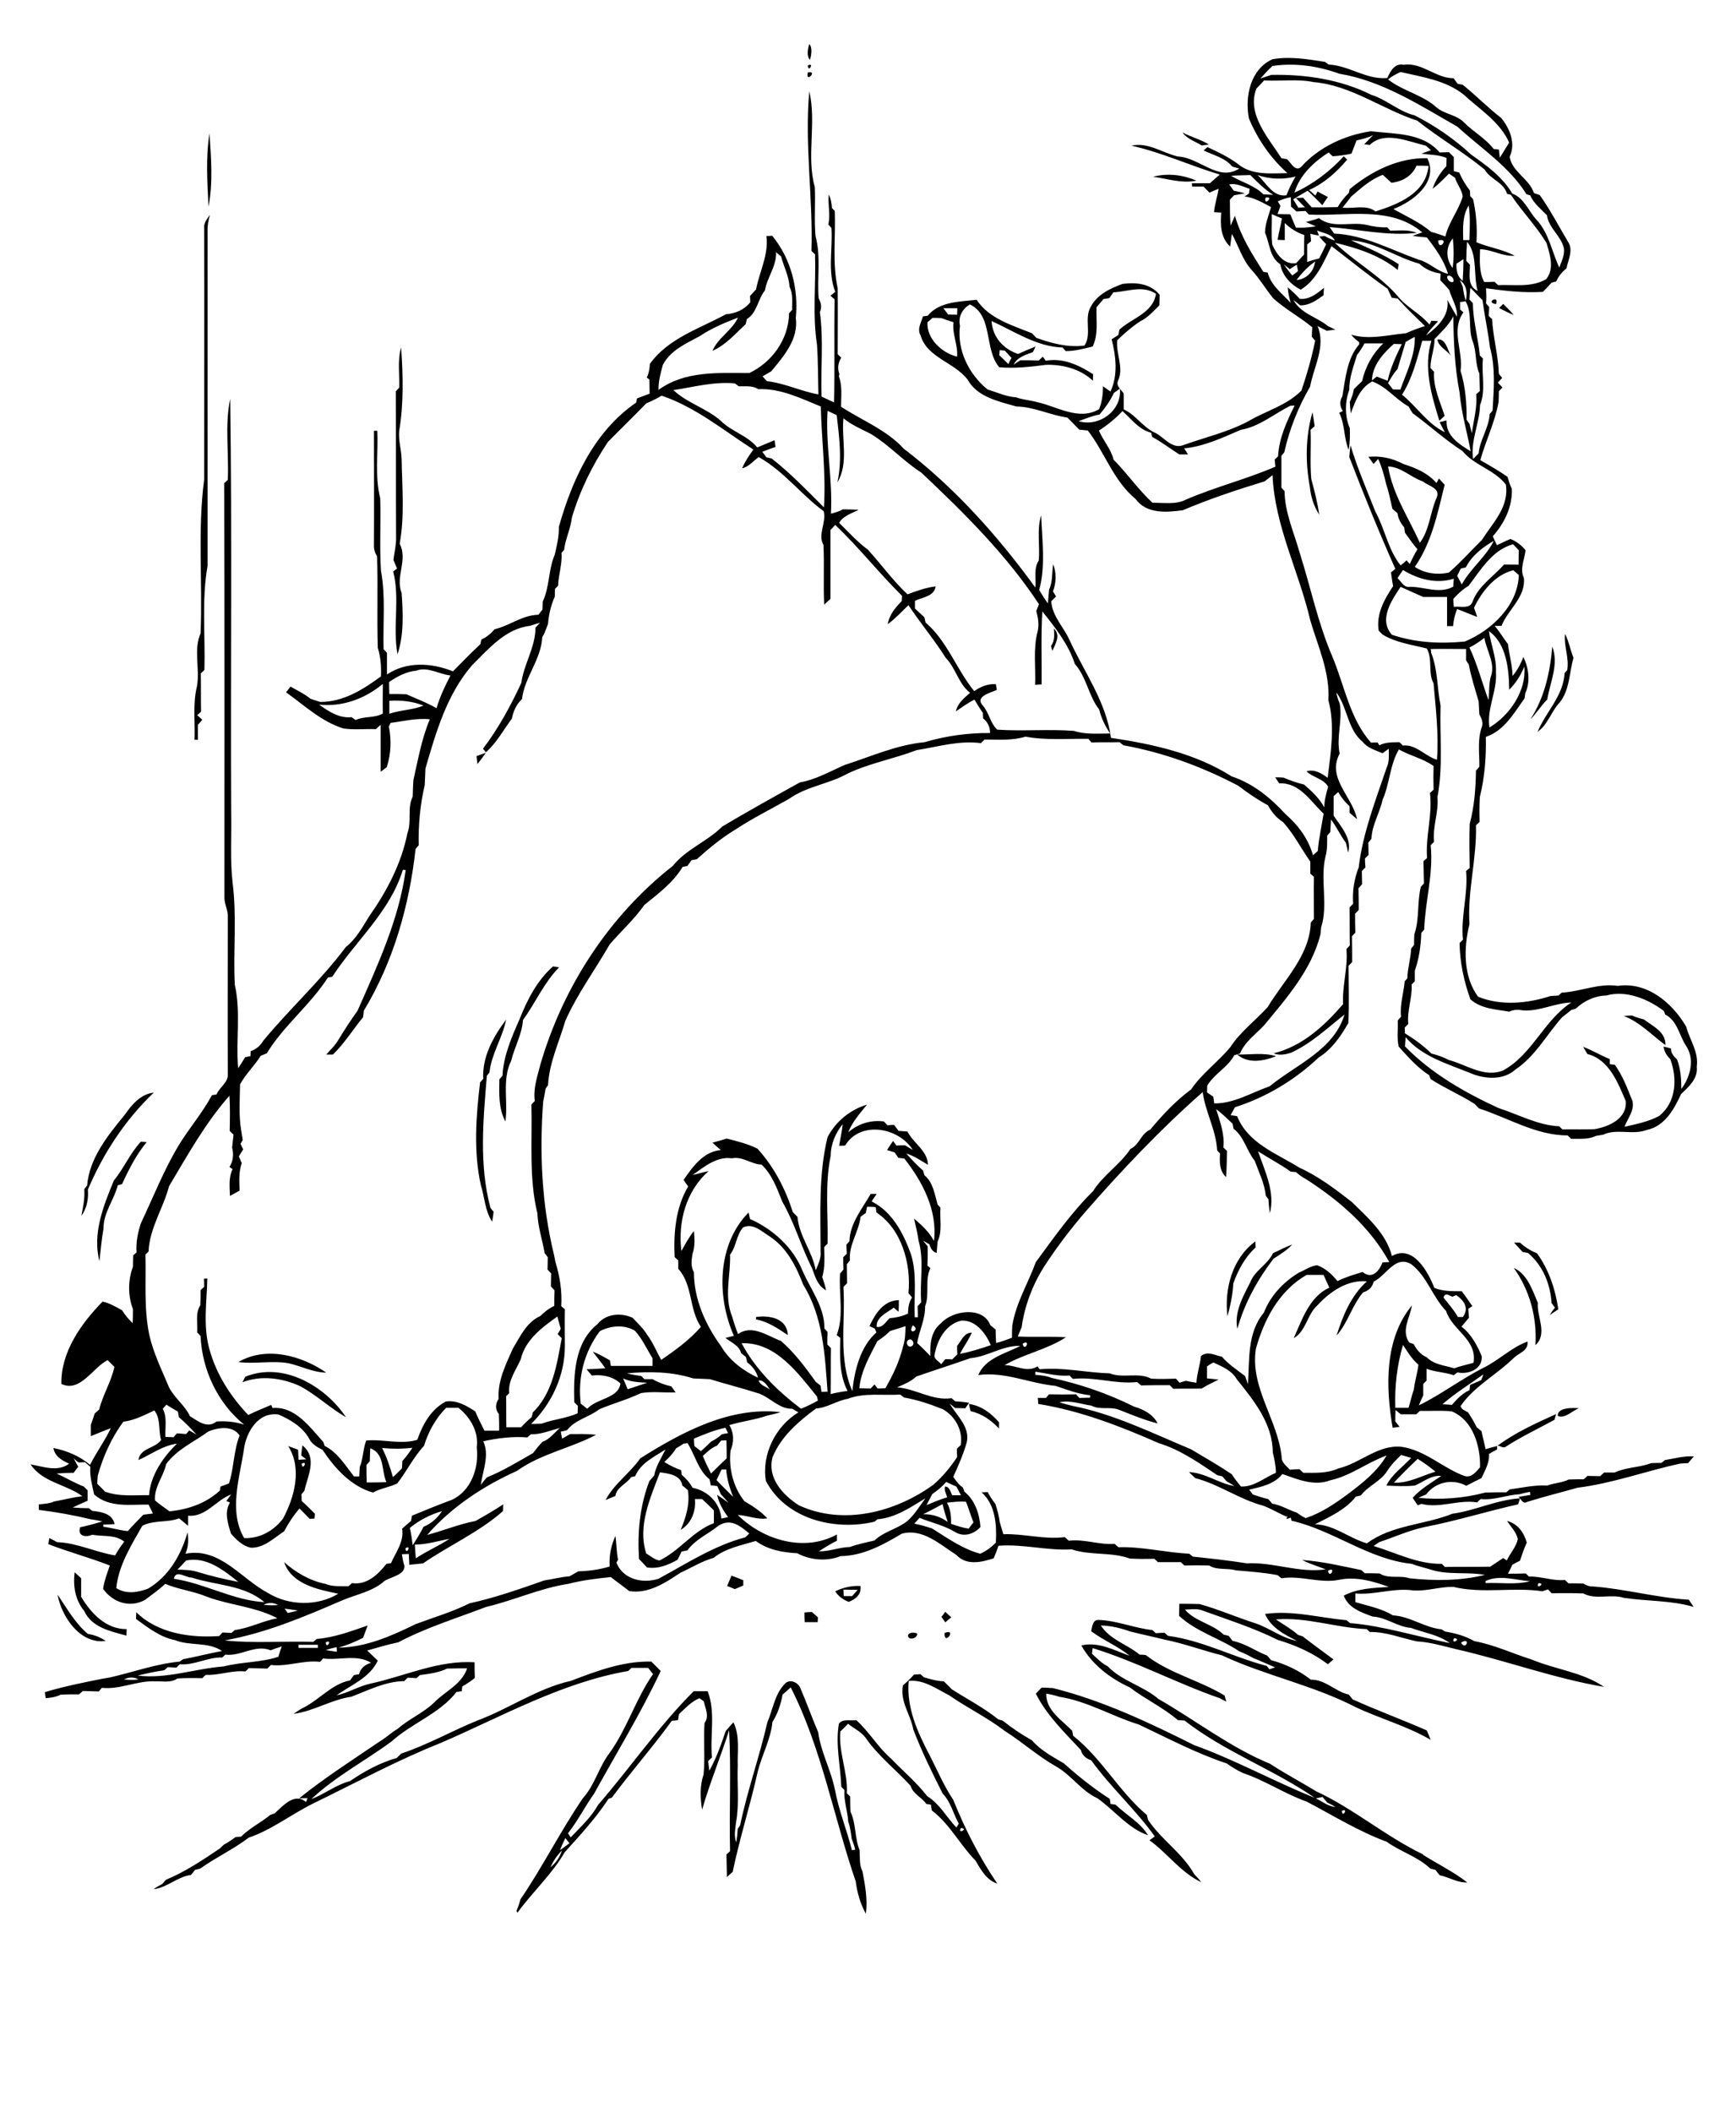 <?xml version="1.0" encoding="utf-8"?>
<!-- Generator: Adobe Illustrator 21.0.2, SVG Export Plug-In . SVG Version: 6.00 Build 0)  -->
<svg version="1.2" baseProfile="tiny" id="Layer_1" xmlns="http://www.w3.org/2000/svg" xmlns:xlink="http://www.w3.org/1999/xlink"
	 x="0px" y="0px" viewBox="0 0 721 877" overflow="scroll" xml:space="preserve">
<path d="M392.3,678.1C397.7,676,392,683.8,392.3,678.1 M377.1,679.1c0.5-1.4,2.6-1.3,3.8-0.8C381.3,680.3,377.2,681.5,377.1,679.1
	 M334.1,669.6c0.8-0.1,2.3-0.2,3.1-0.2c0.8,0.7,1.6,1.4,2.5,2.2c0,0.5-0.1,1.5-0.1,2c-1.8,0-3.6,0-5.4,0
	C334.1,672.3,334.1,670.9,334.1,669.6 M392.6,669.3c0.8,0.8,1.6,1.5,2.5,2.3c-0.9,0.7-1.7,1.4-2.5,2.1c-0.5-0.8-1.1-1.5-1.6-2.3
	C391.4,671,392.2,669.9,392.6,669.3 M23.9,662.2c3.9,5.6,7.2,11.8,12.6,16.3c2.7,0.4,5.2,1.4,7.4,2.9
	C33.4,682.9,25.6,671.5,23.9,662.2 M350.3,660.1c0,0.7,0.1,2,0.1,2.7c1.1,0,2.3,0,3.5,0c0.8-0.9,1.5-1.7,2.3-2.6
	C354.2,660.2,352.3,660.1,350.3,660.1 M346.9,660.8c3.3-1.6,6.9-2.4,10.5-2.2c0.4,3.5-1.9,5.4-4.9,6.6
	C350.2,664.3,348.2,662.9,346.9,660.8 M302,658.6c0.6-1.4,1.2-2.9,1.8-4.3c1.6,0.6,3.3,1.2,4.9,1.9c0,0.5,0,1.6,0,2.2
	c-1.2,0.5-2.3,1-3.5,1.5C304.1,659.4,303,659,302,658.6 M31,652.9c0.9,0.8,1.8,1.6,2.7,2.5c0,2.6,0,5.1,0,7.7
	c4.1,6.8,10.3,13.5,18.9,13.4c0,0.7-0.1,2-0.1,2.7c-6.6-1.8-14.4-3.4-17.5-10.2C31.2,664.4,30.3,658.7,31,652.9 M622,600.3
	c7.5-5.5,15.9-9.3,24.3-13.1c-0.2,0.6-0.5,1.8-0.7,2.4c-6.8,3.7-13.8,7-20.3,11.2C624.3,601.5,623.1,600.4,622,600.3 M647,588
	c-0.4-3.5,6.1-3.5,8.8-3.2C652.9,585.8,650.1,589.2,647,588 M403.1,586c-0.2-1-0.5-2-0.7-3c5.1,0.7,9.2,3.8,12.5,7.6
	c0,0.7,0,2,0,2.6C411.7,589.8,407.8,587,403.1,586 M101.9,571.7c15.6-6.4,33.1,3.8,41.8,16.8c-6.7-3.8-12.3-9.3-19.1-12.9
	c-7.4-3.4-16.2-4.6-23.9-1.6C101,573.5,101.5,572.3,101.9,571.7 M99,565.6c11.5-6.7,26.1-2.8,36.5,4.4c-5.5-0.1-10.4-2.7-15.6-3.9
	C112.9,564.9,105.9,566.5,99,565.6 M314,546.9c5.6-0.8,12.9,0.5,13.2,7.5c-4.1-2.7-8.2-5.6-13.2-6.5L314,546.9 M628.7,526.5
	c5.7,2.6,7.7,9.2,10,14.5c-0.5,5.8,4.2,12.8-1,17.6C638.4,547.1,635.4,535.9,628.7,526.5 M528.7,520.4c2.7-1.2,5.2-2.6,8-3.6
	c-2.2,2.4-5,4.1-7.8,5.9c-6.7,8.8-12,18.4-15,29.1c-1.4-6.9,2.4-13.5,5.4-19.4C521.2,527.5,526.5,525.1,528.7,520.4 M628.8,516
	c0.6,0,1.8,0,2.5,0c2,1.9,4.5,3.4,7.1,4.5c4.9,6.8,7.6,14.9,8.8,23.2c-1.2,0.8-2.4,1.6-3.6,2.4c0.7-1.1,1.4-2.1,2.2-3.1
	c-0.4-0.5-1-1.4-1.4-1.9c-0.5-7.9-3.6-15.6-9.8-20.8c-0.5-0.1-1.6-0.3-2.2-0.4C631.2,518.6,630,517.3,628.8,516 M509.8,546.6
	c-1.4-11.3,2-24.1,11.6-31.1c0,0.6,0.1,1.9,0.1,2.5c-4.4,4-7.3,9.4-9.3,15C512,537.6,511,542.2,509.8,546.6 M58.5,474.1
	c0.6,0,1.8,0.1,2.4,0.2c-4.3,5.2-7.4,11.3-10.2,17.4c-0.4,0.1-1.3,0.4-1.8,0.5c-1.5,6.1-6,11.4-5.9,17.9c-0.8,4.5-1.2,9.1-1.7,13.6
	c-3-11.4,1.7-23.1,6-33.5C51.5,485.1,54,478.9,58.5,474.1 M51.9,462.8c2.9-4.2,6.6-8.5,12-9.1c-11.9,11.3-21,25.2-27.4,40.3
	c0.3,3.9-0.4,7.7-2.7,10.9c0.7-3.7,1.5-7.3,1.2-11.1c0.3-0.4,0.9-1.2,1.2-1.5C37.1,480.8,45,471.3,51.9,462.8 M513.8,437.9
	c5.4,0.1,11-0.9,16.2,0.7C524.8,440.6,518.6,441.9,513.8,437.9 M200.7,448c-0.5-9.2,4.2-17.5,9.5-24.6c-1.5,7.6-6.1,14.2-6.9,21.9
	c-0.3,0.4-0.8,1.1-1.1,1.4c-1.5,18.1-3.3,37,1.5,54.9c0.3,0.4,1,1.2,1.3,1.6c-0.1,1-0.4,3.1-0.6,4.1c-3-4.5-3.1-10.1-4.7-15.2
	c-3.1-14-2-28.6-0.3-42.7C199.8,449.1,200.4,448.3,200.7,448 M674.4,421.9c0.8-0.1,2.5-0.2,3.4-0.2c1.6,0.7,3.2,1.2,4.9,1.6
	c3.7,2.8,9.2,5.2,9,10.7C686.2,430,681.2,424.5,674.4,421.9 M229.7,401.3c0.6,0.1,1.9,0.3,2.5,0.4c-6.3,6.4-9.8,14.7-15,21.9
	c-0.4,5.9-3.5,11.2-4.9,16.9c-3.9,7.9-1.2,16.8-2.4,25.2c-2.9-5.4-2.6-11.6-2.5-17.5c0.3-0.4,1-1.1,1.3-1.5c0.4-8.3,3.8-16,7.1-23.5
	C219,415.1,223.1,407.1,229.7,401.3 M197.9,314c1.3-0.5,2.6-1,3.9-1.4c-1.1,1.6-2.3,3.2-3.5,4.7C198.2,316.4,198,314.8,197.9,314
	 M644.7,268.5c2.8,7.4-0.9,14.7-2.1,22c-2.6,2.5-4.4,5.7-7,8.2C641.5,289.7,643.8,279,644.7,268.5 M650.9,278.3
	c0.9-5.2-1.5-10.1-0.9-15.1c1.6,3.2,2.2,6.7,3.5,10c-1.8,6.2-1.5,13.3-5.8,18.6c-3.5,3.7-4.8,9.1-9.1,12.1
	c3.4-8.3,10.7-14.9,11.2-24.3C650,279.2,650.6,278.6,650.9,278.3 M437.7,261c3,2.9,0.6,6.3-0.6,9.3c-0.2-0.7-0.4-1.4-0.6-2
	C438.1,266.1,437.9,263.5,437.7,261 M544,202.1c-1.9-10.1-1.8-20.9,1.1-30.9c0.4,1.9,0.6,3.9,0.9,5.8c-0.4,0.4-1.3,1.1-1.7,1.5
	c0.3,6.8-0.3,13.6,0.3,20.4c1.3,4.9,2.6,9.8,3.3,14.8C545.7,210.3,544.4,206.3,544,202.1 M165.8,161c0.2-5.5-0.8-11.3,0.8-16.7
	c0.8,11.5,1.1,23.2-0.8,34.6c-0.4,4,0.9,7.8,1,11.7c0.2,11.7,1.3,23.6-0.8,35.2c3.5,6.7-1.9,13.7,0.8,20.4c0.6,8.5,1,17.3-1.7,25.5
	c-2.1-11.3,1.1-23.2-1.8-34.4c0.4-0.3,1.2-0.9,1.6-1.2c-0.5-1.2-1-2.4-1.5-3.6c0.4-3.1,1.2-6.3,1.1-9.5c-0.1-20.2,0-40.4-0.1-60.5
	C164.7,162.1,165.4,161.4,165.8,161 M597,141c3.4-0.6,4.2,4.3,5.5,6.6C600.8,145.4,597.4,143.9,597,141 M622.6,127.9
	c0.6-0.5,1.1-1.1,1.7-1.7c1.5,1.5,3.1,3,4.4,4.6C626.6,130,624.6,128.9,622.6,127.9 M621.3,126.3C616.5,125.5,623,122.3,621.3,126.3
	 M84.8,94.9c-0.3-2.2,1.2-4,2.4-5.7c-0.6,2.2-1.1,4.4-1,6.7c0,46.4,0,92.7,0,139.1c-2.5,14.2-0.9,28.8-1.3,43.2
	c-0.4,0.4-1.1,1.1-1.5,1.4c0.1,5.3,0,10.6,0.1,15.9c-0.4,0.4-1.2,1.2-1.6,1.5c0.7,0.6,1.4,1.2,2.1,1.9c-0.6,0.7-1.2,1.4-1.8,2.1
	c0,2.1,0,4.1,0,6.2l-1.4,0c0.3-7.4-0.8-14.9,1-22.2c1.3-7.2-1.5-15.2,1.5-22c0.9-21.3-1.3-42.8,1.5-63.9
	C84.8,164.3,84.9,129.6,84.8,94.9 M478.9,73.4c6-1.6,12.4-0.8,18,1.6C490.8,76.3,484.9,74.2,478.9,73.4 M86.6,85.8
	c-0.5-10-1.2-20.4,0.4-30.4C87.7,65.5,88.5,76,86.6,85.8 M491.1,55c3.6,1.9,7.5,2.9,11,5c-0.7,0.1-2.2,0.3-3,0.4
	C496.4,58.7,493.1,57.8,491.1,55 M335.5,30.1C339.9,29.1,334.4,34.9,335.5,30.1 M335.5,27.2C338.4,25.6,335.7,30.6,335.5,27.2
	 M228.6,775.4c2.3-1.8,3.9-4.2,4.8-7C231.4,770.4,229.8,772.8,228.6,775.4 M234.8,763.3c-0.8,1.6-1.6,3.3-2.2,5
	c1.3-0.9,2.6-1.9,3.9-2.9C235.9,764.7,235.4,764,234.8,763.3 M399.1,759.1C397.4,761.9,402.5,759.4,399.1,759.1 M557.3,752
	C557.4,755.3,560.3,750.5,557.3,752 M546.5,746.8c2.7,1.3,5.1,3.3,8.2,3.6c-1.1-0.7-2.2-1.3-3.4-1.8c-0.7-0.8-1.4-1.6-2-2.4
	C548.3,746.4,547.4,746.6,546.5,746.8 M51.5,697.4c2,0.2,4,0.3,6,0C55.6,696.3,53.4,696.4,51.5,697.4 M135.3,685.2
	c1.5,0.3,3.1,0.5,4.6,0.7c0-0.5-0.1-1.4-0.1-1.9C138.3,684.3,136.8,684.7,135.3,685.2 M93.6,687.1c-0.3,0.3-1,0.9-1.3,1.2
	c-6.1-0.2-11.5,3.3-17.6,2.8c-0.4,0.3-1.1,1-1.4,1.4c-1.2-0.1-2.4-0.1-3.6-0.2c-0.4,0.3-1.1,1-1.5,1.3c-3.7,0.5-7.3,1.3-11,2.2
	c12,1.5,23.8-2.9,35.7-3.8c7.4-1.9,15.4-1.6,22.7-4c0.4-1.4,0.9-2.8,1.4-4.3c-1.6,0.5-3.1,1-4.6,1.6
	C106,682.7,100.1,687.9,93.6,687.1 M124,683v1.3c2.7,0,5.3,0,8,0l0-1.3C129.3,683,126.7,683,124,683 M606.8,682.1
	C608.8,685.8,611.1,679.5,606.8,682.1 M135.3,682C135.5,685.3,138.3,680.4,135.3,682 M603.9,680.3
	C602.4,683.3,607.3,680.4,603.9,680.3 M118.2,668c0.3,0.5,1,1.3,1.3,1.8c1.4-0.3,2.8-0.6,4.2-1C121.9,668.5,120,668.2,118.2,668
	 M116.2,667.2C116.8,667.8,116.8,667.8,116.2,667.2 M109.5,666.4c2,0.2,4,0.3,6,0.1C113.6,665.4,111.4,665.4,109.5,666.4 M639,657.4
	C637.4,660.3,642.3,657.5,639,657.4 M617,656.5l0,0.9c6.2-0.3,12.5,0.8,18.5-0.8C629.3,656.2,623.1,653.8,617,656.5 M72.2,655.6
	c12.8,1.9,24.7,9,37.6,9.7c-8.4-7.2-20.1-6.9-30.2-10.2C77.1,655.2,73,651.6,72.2,655.6 M551.5,652.3
	C552.4,656,555.1,650.1,551.5,652.3 M77.3,648c-1.2,1.3-2.4,2.6-3.6,3.8c2.9,0.1,5.8,0.1,8.5,1c5.5,1.7,11.2,3,16.8,4.1
	C92.8,652,85.8,646.3,77.3,648 M168.4,642.9C168.5,646.2,171.3,641.3,168.4,642.9 M172.3,641.4c0.1,1.9,0.2,3.8,0.4,5.7
	c4.5-3,9.5-5.1,14-8.1C181.9,639.9,177.2,641.4,172.3,641.4 M170.2,634.5c0.6,2.4,0.9,4.8,1.2,7.2c1.5-2.5,3.2-5,4.5-7.7
	c3.3-1.3,5.8-3.7,7.7-6.5C178.8,628.9,174.2,631.2,170.2,634.5 M383.4,628.8c3.7-0.1,7.2,1,10.2,3.2c-0.8-2.4-1.6-4.9-2.1-7.4
	C388.8,626,386.1,627.5,383.4,628.8 M393.3,624c1.5,2.7,1.8,5.8,1.7,8.8c2.4,0.8,4.8,1.6,7.3,2c0.7-0.9,1.3-1.8,2-2.6
	c-1.1-2.8-2-5.8-3.1-8.6C398.5,623.4,395.9,623.7,393.3,624 M387.2,620.4c-0.8,1.5-1.6,3.1-2.4,4.6c2.8-1.1,5.6-2.4,8.6-3.2
	c-0.4-1.5-1.4-3-0.9-4.5c2,0.1,2.2,2.2,3,3.6c1.2,0,2.4,0,3.6,0c-0.6-1.2-1.3-2.4-1.9-3.6c-1.4-0.6-2.8-1.2-4.2-1.9
	C391.2,617.4,389.3,619,387.2,620.4 M274.1,611.4c-4,10.6-9.4,22.3-5.7,33.7c1.8,1,3.4,2.6,5.5,2.9c8.4-4,13.8-12.2,22.6-15.5
	c0-1.8,0-3.6,0-5.3c-1.6-1.6-3.3-3.2-4.9-4.7c-1,0-2,0-3,0c0.5,5-1.4,10.1-5.9,12.8c2.2-5.3,3.9-10.6,3-16.5
	c-0.8-0.7-1.5-1.3-2.3-1.9C282.7,612.4,277.6,611.9,274.1,611.4 M299.7,610.2c-0.7,1.5-1.4,3-2.1,4.4c2.2,2.4,4.6,4.7,6.9,7
	c-1.5-3.7-2.6-7.5-2.9-11.4C301.1,610.2,300.2,610.2,299.7,610.2 M125.3,607.8C125.4,611.2,128.2,606.3,125.3,607.8 M578.9,615.7
	c6.1,0.3,11.6-2.9,17.3-4.6c-2.4-1.9-4.8-3.7-7.4-5.3C585.4,609,582.1,612.3,578.9,615.7 M30.6,605.6c0.6,1.2,1.3,2.4,1.9,3.5
	c-0.6,0.8-1.3,1.6-1.9,2.5c-2.4,0-4.7,0.1-7.1,0.3c3.8,1.7,7.4,3.9,11.3,5.4c0.4,0.4,1.2,1.2,1.6,1.6c0,1.4,0,2.9,0,4.3
	c-2.1,0.9-4.1,1.8-6.2,2.8c2.2,0.2,4.5,0.3,6.7,0.3c0.4,0.3,1,0.8,1.4,1.1c3.7,0.4,8.4,1.1,9.3,5.5c-1.6,0.1-3.1,0.2-4.7,0.2v0.9
	c3.4,0.4,6.7,1.5,10.2,1.8c2-2.4,4.3-4.5,6.4-6.8c1.3-0.2,2.7-0.3,4-0.5c-0.6-1.3-1.2-2.5-1.8-3.7c-7.7-0.1-16.2,1.4-22.6-4.2
	c-0.8-3.8-1.9-7.6-1.6-11.5c-0.7-0.6-1.5-1.3-2.2-1.9c-0.6,0-1.9,0.1-2.6,0.1C32.3,607.2,31.2,606.1,30.6,605.6 M552.5,614.7
	c-6.7,2.6-13.6-0.4-19.9-2.6c-3.4,4.3-8.8,5.3-13.8,6.5c0.5,0.6,1,1.3,1.5,2c2.1,0.7,4.2,1.4,6.4,1.9c0.6,0.6,1.1,1.3,1.7,1.9
	c3.6,0.6,6.7,2.6,10.1,3.7c1.2,0.8,2.4,1.7,3.8,2.3c6.6-2.2,12.3-6.1,17.8-10.2c6-4.5,11.9-9.2,15.8-15.8
	C567.8,607.3,560.9,612.9,552.5,614.7 M153.8,601.4c-0.1,1.8-0.2,3.6-0.2,5.4c-0.4,0.4-1,1.1-1.4,1.5c0,2.4,0,4.9,0.1,7.3
	c2.7,0,5.5,0,8.2-0.1C158.3,610.7,159.9,603.7,153.8,601.4 M158.7,601.3c2,3.9,3.3,8,4.5,12.1c1.3-1.2,2.5-2.4,3.7-3.6
	c0.1-1,0.2-2.1,0.2-3.1c1.6-1.7,2.9-3.6,4.2-5.5C167.1,601.7,162.9,601.7,158.7,601.3 M283.9,599.5c-1,0.7-2,1.3-3.1,1.9
	c-1.3,2.2-3,4-4.9,5.7c2.2,1.4,4.5,2.5,7,3.4c0.1,0.5,0.2,1.4,0.2,1.9c1.8,1.5,3.4,3.3,4.5,5.4c6.3,1.2,11.5,6.3,12,12.8
	c0.9-0.2,1.9-0.4,2.8-0.6c-2.1-2.8-3.8-5.8-4.6-9.3c1.6,1.1,3.2,2.2,4.8,3.4c-1-1.2-2.1-2.4-3.2-3.6c-0.5-1.1-1-2.3-1.5-3.4
	c-0.7-0.1-2-0.2-2.7-0.3c-0.1-0.6-0.4-1.9-0.5-2.5c-4.8-3.8-6-10.1-9.2-15.1C285.1,599.4,284.3,599.5,283.9,599.5 M299.5,598.2
	c-0.6,0.7-1.1,1.4-1.7,2.1c-2.3,0.9-4.1,2.6-5.9,4.3c1,2.5,2.2,4.9,3.4,7.3c2.2-2.1,4.3-4.3,6.5-6.3c0-2.5,0-5-0.1-7.5
	C301.2,598.1,300,598.2,299.5,598.2 M288.2,597.4c0,1,0.1,2.1,0.2,3.1c0.9,0.7,1.8,1.4,2.7,2.1c1.5-1.3,2.9-2.6,4.3-4
	c1.6-0.8,3.1-1.8,4.4-3c0.6-0.1,1.9-0.4,2.6-0.5c-0.3-0.5-0.8-1.6-1.1-2.2C296.8,593.8,292.5,595.6,288.2,597.4 M220.5,595.6
	c-0.4,0.3-1.1,0.9-1.5,1.3c-6.2-0.5-12.3,0.3-18.3,1.6c2.7,5.8-0.2,12.1-1,18.1c0.8-1.1,1.6-2.1,2.5-3.1c6.7-2.7,12.9-6.5,19.2-10.1
	c1.2-1.6,2.5-3.2,3.9-4.7c3-1,4.9-3.7,7.2-5.7C228.5,594,224.7,595.7,220.5,595.6 M86.6,594.4c-6,4.4-13.1,7.4-17.6,13.6
	c-1.1,5.2-5.1,9.5-4.6,15.1c1.9,1.6,3.9,3,6,4.5c7.8-0.8,15.1-3.3,20.9-8.6c0.1-0.4,0.2-1.3,0.3-1.7c1.2-0.4,2.4-0.9,3.5-1.3
	c2.1-6.5,1.9-13.5,4.4-19.9C96.8,591.9,90.8,592.7,86.6,594.4 M51.2,590.4c-4.9,6.7-8.4,14.4-10.6,22.4c-0.1,1.1-0.2,2.3-0.2,3.4
	c1.1,1,2.2,2.1,3.2,3.2c5.9,2.2,12.1,1.4,18.3,1.5c0.6-8.2,5.8-15.8,11.6-21.4c-6,0.8-10.6,4.4-16,6.8c0.7-5.1,6.8-4.7,9.4-8.3
	c-1.2-4.1,0-8.7-2.8-12.3C59.9,587.7,55.8,589.8,51.2,590.4 M176.1,600.4c-4.4,4.7-7.2,10.6-11.1,15.6c-3.2,1.6-6.9,2-10.1,3.8
	c-9.1-2.6-15.9-10.1-20.9-17.7c-2.1-1.1-4.4-2.3-5.5-4.5c-2.7-5-7.8-8-12.8-10.2c-8.4-1.3-13.5,7.3-14.4,14.5
	c-1.8,11.9-6.4,25.7,0.1,36.8c6.4,0.3,12.5-3.1,16.2-8.2c4.8-9,7.9-20.8,2.1-30c1.4,0.5,2.8,1,4.1,1.5c0.1,1.4,0.1,2.8,0.2,4.2
	c0.8,0,2.4-0.2,3.2-0.2c-0.5-0.4-1.6-1.2-2.1-1.6c0.1-1.4,0.3-2.8,0.5-4.2c6.4,5.2,2.2,12.6,0.8,18.9c-0.3,0.4-0.9,1.1-1.2,1.4
	c0,0.9,0.1,1.8,0.1,2.8c1.9,1.7,3.7,3.5,5.5,5.3c0,0.5-0.1,1.5-0.2,2c-0.5,0-1.5,0.1-2,0.1c-1.4-1.5-2.8-2.8-4.2-4.3
	c-2.5,2.9-4.6,6.1-6.4,9.5c-4.3,2.8-8.4,7-13.9,6.8c-3.4-0.8-6-3.3-8.2-5.9c-1.2-4.1-2.9-8.8-0.4-12.8c-0.5-0.3-1-0.5-1.5-0.7
	c0.5-0.7,1.5-2,2-2.7c-6.3,2.3-10.5,9.5-17.9,8.8c0,1.4,0,2.8,0,4.2c-1.2-1-2.5-2.1-3.7-3.1c-4.9,1.9-10.5,0.6-15.3,3.1
	c-4.6,8.1-9.9,16.5-10.8,25.9c4.2,2.6,8.9,1.8,13.2,0.2c8.6-5.1,13.7-14,16.4-23.4c0.4,3,0.4,6.1-0.9,8.9
	c14.3-2.8,23.1,10.4,34.3,16.3c8.6,5.3,20.5,5.6,29.2,0.3c-8.4-1.7-19.4-3.9-22.5-13.1c4.9,4.3,10.6,7.7,17.1,9c3,1.3,6.4,0.9,9.6,1
	c0.4-0.3,1.1-1,1.5-1.3c6.2,0.9,10.8-3.6,14.3-8c0.5-0.1,1.4-0.2,1.9-0.3c2-4.6,5.5-8.9,4.6-14.3c1.2-1.1,2.5-2.2,3.7-3.2
	c0.1-0.5,0.3-1.6,0.4-2.2c5.5-2.3,11-4.5,16.6-6.6c8.1-3.8,11.3-13.4,10.3-21.8c0.9-6.4-2.7-12.5-7.6-16.4c-1.7,0-3.4,0-5.1,0
	C181,588.9,177.9,594.5,176.1,600.4 M69.1,583.3c-0.5,0.6-1,1.1-1.5,1.7c1.9,3.6,0.9,7.8,1.1,11.7c0.9,0,2.6,0.1,3.4,0.1
	c0.3-0.4,1-1.2,1.4-1.6c1.3,0.1,2.5,0.2,3.8,0.3c0.3-0.4,1-1.1,1.3-1.5c1,0.6,2,1.1,3,1.7c-2.3-2.5-4.7-5-7.3-7.2
	c-0.1-0.6-0.3-1.7-0.4-2.3C72.3,585.3,70.7,584.3,69.1,583.3 M352,580.9c-4.6,0.8-8.5,3.7-13.1,4c-7.3,5.4-14.5,11.6-18,20.1
	c-2.4,8.7,4.2,15.8,10.9,20.1c18.4,8.5,40.1,2.9,55.9-8.6c3.8-3.3,7-7.2,9.8-11.4c0-1.2-0.1-2.4-0.1-3.5c0.4-0.4,1.2-1.1,1.6-1.5
	c1-6.1-2.2-11.9-7.4-14.9c-5.2-2.1-10.6-3.9-16.2-4.9c-0.4-0.3-1.1-0.9-1.5-1.2C366.6,579.6,359,578.2,352,580.9 M315.1,573.2
	c0.5,2.1,3.2,2.6,4.7,3.9C318.6,575.4,317.5,573.2,315.1,573.2 M258.8,572.4c0.6,1.5,1.3,3,1.9,4.5c2.7-0.9,5.4-1.8,8.1-2.7
	C265.4,574,262,573.9,258.8,572.4 M599.1,583.1c1,0.1,3,0.2,3.9,0.3c2.1-2.4,4.3-4.8,7.3-6.1c0.1-0.7,0.2-1.5,0.3-2.2
	c1.5-0.7,3.1-1.3,4.6-2c0.2-0.6,0.7-1.8,0.9-2.4C610.4,574.8,604.4,578.5,599.1,583.1 M260.4,570.3c1.9,0.5,3.9,0.8,5.9,1.1
	c0.3,0.3,1,0.9,1.3,1.3c1.1,0,2.2,0,3.4,0c2.4,1.4,5.1,2.4,7.8,3c0.6,0.8,1.2,1.6,1.8,2.5c-4.8,0.2-9.6-0.5-14.4,0.3
	c-5.6,2.7-11.6,4.3-17.3,6.7c-4.2,3.3-10,4.3-13.4,8.7c-0.6,0.2-2,0.5-2.6,0.6c0.1,0.7,0.4,2.2,0.6,2.9c1.1-0.6,2.2-1.3,3.3-1.9
	c3.6,0,7.2-0.1,10.8,0.3c-10.6,5.6-23,7.9-32.9,15c-14,6.3-27.2,15-37.3,26.6c6.8-1.8,13.2-4.5,20.1-5.8c3.9-2.2,7.7-4.4,11.5-6.9
	c0,0.7-0.1,2.1-0.1,2.8c-10,8.8-22.3,14.2-33.2,21.7c-1.9,0.2-3.8,0.4-5.7,0.6c-0.1-1.5-0.1-3-0.2-4.5c-0.7,0-2.2,0.1-2.9,0.1
	c0.3,1.6,0.5,3.3,1.1,4.9c0.1,3.7-5.6,4.5-8.3,6.2c-5,4.5-11.9,5.6-17.9,8.2c-15.7,6.8-31.6,13.5-48.5,16.5
	c12.2,1.3,24.5,0.2,36.8,0.6c0.4-0.3,1.1-0.9,1.4-1.2c7.3-0.6,14.3-3.2,21.2-5.6c-0.6,1.7-1.3,3.4-1.9,5.1
	c-3.3,1.7-6.7,3.1-10.2,4.1c11.3-0.1,22.1-4.9,32.1-9.8c7.5-2.8,15.1-5,22.3-8.6c10.5-2.3,20.8-5.9,31-9.5c3.5-0.5,7-1.5,10.5-1.7
	c1.2-0.7,2.5-1.4,3.7-2.1c4.4-0.1,8.8-0.7,13-2c-0.3-4.4,0.6-8.7,2.4-12.7c0.5,3.3,0.4,6.6,1.1,9.9c-0.2,0.3-0.5,0.9-0.7,1.2
	c2.8,7,10.9,8.8,17.5,6.7c11.6-6.3,23.1-13.8,36-17.2c0.6-0.5,1.1-1,1.7-1.6c-3.9-3.2-7.6-6.4-12.7-3.3c-4.3,3.5-9.7,5.7-13,10.3
	c-0.6,0.1-1.8,0.4-2.4,0.5c-0.6,1.1-1.1,2.3-1.7,3.4c-3.9,2.2-8.1,3.9-12.7,3.2c-1.1-1.2-2.1-2.3-3.3-3.5c-0.7-11.1,0.3-22,4.3-32.4
	c0.7-0.8,1.4-1.5,2-2.3c0.7-3.9,3-7.3,4.7-10.8c-4.7,3.1-10.3,5.6-12.6,11.1c-0.4,0.1-1.3,0.3-1.7,0.4c-1.9,2.9-6,4.1-6.5,7.8
	c-1.3,0.6-2.7,1.1-4.1,1.7c3.6-6.8,10.1-11.1,14.4-17.3c17.3-10.9,37.2-21.6,58.3-19.2c-1.8,0.6-3.6,1-5.4,1.4
	c-5.2,1.8-10.7,2.4-15.9,4c2,3.3,2,7.1,0.5,10.6c-0.8,7.3,1.1,15.2,5.8,21c3.4,2,6.8,4.2,9.5,7.1c-4.2,0.7-8.1-1.2-12.3-1.4
	c10.5,10.4,27.6,15.6,41.2,8.1c0,0.6,0,1.9,0,2.6c-2.6,1.3-5.1,2.8-7.5,4.4c4.4,0.1,8.5-1.7,12.9-1.8c3.3-1.2,6.8-1.9,10.2-2.7
	c3.8-3.7,9.3-4.7,13.4-7.9c3.2-2.7,5.3-6.3,7.7-9.6c-6.2,3.8-12.5,8.1-19.9,8.7c-0.3,0.3-0.9,0.8-1.2,1c-16.5,3.9-36.7-1-45.1-16.9
	c-1.9-10.9,4-22.8,13.5-28.5c-0.6-0.4-1.9-1.1-2.6-1.5c-5.4,0.1-8.9-4.5-13.7-6.3c-6.8-2.2-13.7-3.9-20.5-6
	c-2.3-0.1-4.6-0.2-6.9-0.3C279.2,569.6,269.6,569.4,260.4,570.3 M501.3,567.4c0,1.6,0,3.3,0,5c1.6,0.1,3.2,0.3,4.8,0.5
	c-2.4,1.2-4.8,2.3-7,3.7c-3.9,0.1-7.9,0-11.8,0.1c-0.4-0.4-1.1-1.1-1.5-1.5c-4,0-7.9,0-11.9,0.1c-0.4-0.3-1.2-1.1-1.6-1.4
	c-9,1-17.7-2.3-26.7-1.3c-0.4-0.4-1.1-1-1.4-1.4c-4.8,0.4-9.5-0.9-14.2-1.6l0,1.3c2.3,0.2,4.6,0.4,6.8,1.3
	c11.8,2.5,23.3,6.5,34.2,11.9c4,1.2,7.8,3.1,9.8,7c-5.5-1.4-10.8-3.6-16.1-5.7c-3.7-1.4-7.9,0.2-11.4-1.7c-4.4-0.6-8.8-2.4-13.3-1.4
	c1.7,0.6,3.5,1,5.4,1.5c17.3,3.4,33.1,11.3,49.2,18c5.7,3.4,11.5,6.7,17,10.4c1.1,1.8,2.5,3.5,3.8,5.1c5.5,0.2,9.7-3.7,14.5-5.7
	c0-2.9-0.6-5.7-1.3-8.5c0-11.8-7.8-21.5-14.9-30.3c-2.1-3.7-6.1-5.3-9.7-7C503,566.2,502.2,566.8,501.3,567.4 M582.7,558.5
	c-2.5,8.4-3.5,17.3-3.2,26.1c1.8,0,3.7,0,5.5,0c0.8-2.5,1.3-5.1,2.2-7.6c0.4-3.5,1.5-6.8,1.9-10.3
	C586.4,564.4,584.6,561.4,582.7,558.5 M403,564c-7.4,2.6-14.9,5-22.4,7.6c-2.3,2.1-5.2,3.3-8,4.5c7.8,0.6,14.7,5.7,22.6,4.5
	c0.4,0.3,1.1,1,1.5,1.3c1.9,0.1,3.9,0.3,5.8,0.6c-0.5,0.8-1.1,1.5-1.6,2.3c-1.1,0-3.2-0.1-4.2-0.1c-0.6-0.5-1.8-1.4-2.3-1.9
	c2.9,5.1,8.6,9.7,7.1,16.2c-1.4,4.9-3.5,9.7-5.6,14.3c1.2,1.6,2.3,3.3,4,4.4c0.2,0.4,0.5,1.3,0.6,1.7c4.4,3.5,6.3,9.2,6.7,14.7
	c-2.7,3-6.9,4.3-10.5,2.1c-4.6-2.8-9.9-3.9-14.8-5.9c-0.7,0.8-1.4,1.6-2.2,2.4c2.5,0.5,5,1.2,7.4,2c6.4,4,12.6,8.5,20,10.5
	c2.5-1.1,4.6-2.7,6.5-4.6c0.4-7.3-0.1-15.6-5.9-20.9c0.6,0,1.8-0.1,2.5-0.1c0.9,1.7,2,3.4,3.2,4.9c0.8,2.5,1.5,5,1.8,7.5
	c0.5,1.7,1,3.4,1.5,5.1c8.6-0.3,16.9,2.3,25.5,1.2c0.4,0.4,1.3,1.1,1.7,1.5c6.4-0.8,12.6,1.8,19,1.3c0.4,0.3,1.2,1,1.6,1.4
	c9.9-0.3,19.5,2.2,29.4,2.7c0.4,0.3,1.2,0.9,1.5,1.2c7.5,0.8,15,1.6,22.5,2.8c11-0.6,21.6,4.1,32.7,2.5c-3.3-1.3-6.7-2.3-9.8-3.9
	c8.4,0.6,16.4,2.5,24.6,4.2c0.4,0.3,1.1,1,1.4,1.3c2.1,0,4.1,0,6.2,0.1c3.7,2.4,8.3,0.6,12.4,2c10.4,1.1,21.1,1.1,31.3-1.4
	c-7.5-1.4-15.4,0.2-22.8-2.3c-2.5-0.8-5.1-1.3-7.5-2.3c-17.9-1.8-32.7-14-50-17.9c-0.1-0.3-0.2-0.9-0.3-1.3
	c-0.4,0.2-1.4,0.5-1.8,0.6l0.4-1.3l-0.4,0.3c-3.2-1.4-6.2-3.2-9.5-4.5c-10-2.6-18.4-8.9-28.4-11.5c-0.7-0.6-1.9-1.9-2.6-2.5
	c6.8,0.3,12.3,4.7,18.9,5.8c-1.1-0.7-2.2-1.4-3.3-2c-0.6-0.7-1.2-1.4-1.7-2c-0.5-0.1-1.5-0.4-2.1-0.5c-7.6-5.1-15.4-10.6-24.3-13.3
	c-16.1-7.1-32.7-13.5-50.1-16.3c0-0.6-0.1-1.8-0.2-2.5c1.1,0,2.3,0,3.4,0c0.3-0.4,1-1.1,1.3-1.5c3.7,0.1,7.5,0.1,11.2,0
	c0.3,0.4,1,1.1,1.4,1.5c1.5,0,2.9-0.1,4.4-0.1c0-0.2,0.1-0.7,0.1-1c-5-0.5-9.7-2.3-14.4-3.9c-10.8-1-21-6-32.1-4.5
	c2.9-7,11.3-8.9,17.5-12.1C416.5,558.6,410.2,563.4,403,564 M424.7,558C425.6,561.8,428.3,555.8,424.7,558 M308,557.8
	c5.9,11,14.9,19.8,24.7,27.2c2.4-1,4.7-2.1,7-3.4c-0.1-0.4-0.3-1.3-0.4-1.7C331.4,570.2,322.1,557.2,308,557.8 M377.2,556.5
	c-1.4,1,0.1,3.6,1.6,2.4C380.2,558,378.7,555.3,377.2,556.5 M369.7,552.7c-1.6,1.6-3.4,3-5.3,4.2c-3.2,6.2-6.9,12.6-7.5,19.6
	c1.6,0,3.1,0.1,4.7,0.1c0.4-0.4,1.2-1.3,1.6-1.7c0.3,0.4,1,1.3,1.3,1.7c1.1,0,2.1-0.1,3.2-0.1c3.2-5.5,5.9-11.3,7.4-17.5
	c0.9-2.7,0.9-5.5,1-8.3C373.9,551.4,371.8,552.1,369.7,552.7 M249.1,552.8c-6.5,8.7-9.2,19.3-7.9,30.1c0.9,0.7,1.8,1.4,2.7,2.1
	c4-4.4,12.9-4.2,13.8-10.5c-3.3-3-7.6-3.8-11.9-3.3c-0.7-0.9-1.5-1.7-2.2-2.6c2.6-0.1,5.2-0.2,7.8-0.4c-1.6-2.4-3.5-4.6-5.2-6.9
	c2.5,0.9,4.8,2.3,7.1,3.6c0.1,0.6,0.3,1.7,0.4,2.3c5.8,0,11.5,0,17.3,0c0-0.8,0-2.4,0-3.2c-2.4-3.8-4.2-8-7.3-11.4
	C259.2,549.9,253.5,550.5,249.1,552.8 M379.1,550.4C376.5,554.8,382.8,552.3,379.1,550.4 M388.1,562.9c-0.1,1.6,1.9,2.4,2.8,3.6
	c0.4-0.5,1.3-1.6,1.7-2.1c1,0,1.9,0,2.9,0.1c0.5-0.5,1.6-1.6,2.1-2.1c-0.1-1.2-0.1-2.4-0.1-3.5c1.8-2.1,2.8-5.5,6.1-5.5
	c-1.3,3.1-3.4,5.8-4.9,8.8c4.3-0.8,8.6-2.2,12.8-3.6c-2.1-5-6.4-10.6-12.3-10.2C392.6,550,389.1,556.7,388.1,562.9 M216.3,564.4
	c-2,4.6-5.4,8.9-4.8,14.1c-0.3,0.3-1,1-1.3,1.3c0.1,4.3,0,8.6,0.1,12.9c2,0,4,0,6.1,0c1.4-1.5,2.8-2.9,4.4-4.2
	c0.1-0.5,0.4-1.5,0.5-2c8.3-8,10-20.1,12-30.8c-0.4-0.4-1.3-1.3-1.7-1.7c0.3-0.5,1-1.6,1.3-2.2c-0.5-1.7-1-3.4-1.4-5.1
	C225.1,551.2,218.1,556.5,216.3,564.4 M599.5,538.8c2.1,2.7,4.4,5.2,6,8.1c0.5,0,1.6,0,2.1,0c2.6-3.8,0.5-6.8-2.8-9.1
	c-0.4,0.2-1.2,0.5-1.6,0.7C601.8,537.9,600.2,536.6,599.5,538.8 M570.5,532.2c-0.5,2.4-2.2,3.8-4.4,4.5c-4.6,5.4-6.3,12.7-11,17.9
	c2.6-8.2,6-16.6,12.6-22.5c-8-0.8-15.4,4.3-20.6,10c-4.3,3.9-4.6,10.6-9.8,13.6c3.5-7.7,6.5-17.2,14.8-21c-0.8-1.8-1.6-3.5-2.4-5.3
	c-2.4,0-4.7,0-7,0c-11.4,6.5-17.7,18.5-21.1,30.7c-2.5,16.1,9.1,29.4,10.7,44.9c-0.1,2.4,2,3.7,3.4,5.3c1.3-0.1,2.6-0.2,4-0.2
	c0.4,0.4,1.2,1.1,1.6,1.5c4.9,0,9.9,0.3,14.5-1.8c9.1-2.1,16.5-10,26.3-9c9.8,1.4,17.1,8.8,26.1,12.1c3,0.9,4.8-1.7,6.5-3.6
	c0.2-8.8-2.9-19.5-11.7-23.2c-4.4-0.5-8.8-0.1-13.3-0.2c-0.4,0.3-1.1,1.1-1.5,1.4c-2.1,0-4.3,0-6.4,0c-0.8-0.6-1.5-1.2-2.2-1.8
	c-0.1,1.6-0.1,3.2-0.1,4.8c0.6,0.7,1.2,1.4,1.8,2.2c-0.7,0.1-2.2,0.3-2.9,0.4c-2.9-16.8-3.5-36.9,8-50.8c-0.8,5.2-4.6,10.4-1.1,15.4
	c0.5,0.2,1.4,0.5,1.8,0.6c1.2,2.3,2.9,4.4,5.4,5.5c3.1,3.1,7.5,3.4,11.5,4.6c2.6-1,5.3-1.5,8-2.3c1.6-9.7-8.9-13.5-11.4-21.5
	c-5.6-5.8-7.9-14.3-14.3-19.3C579.6,520.8,575.8,529.7,570.5,532.2 M308.6,509.7c-2.8,3.2-2.8,8-5.4,11.3c0.3,8.7-2.6,17.3,0.9,25.8
	c0.7,2.5,1.5,4.8,2.4,7.2c5.9-4.2,12.2,0.8,17.8,2.8c5.6,4.8,10.2,11,14.5,17c0.7,0.5,1.3,1.1,2,1.6c0.1,0.7,0.3,2,0.4,2.6
	c0.6,0,1.9-0.1,2.5-0.1c-1.1-15.1-1.8-31.1-10.1-44.4c-2.9-7.6-6.8-15.3-13.7-19.9C316.5,511.5,312.8,507.7,308.6,509.7
	 M360.1,501.1c-0.1,0.6-0.4,1.9-0.5,2.6c-0.7,0.5-1.5,1-2.2,1.6c-0.7,6.3-5,11.6-4.4,18.1c-0.3,0.4-1,1.2-1.3,1.6
	c0,2.6,0.1,5.2,0.1,7.9c-0.4,0.4-1.1,1.1-1.5,1.5c0.9,14.4-2.3,29.6,3.7,43.3c0.9-8.7,3.3-18.5,10-24.4c-0.2-0.4-0.5-1.2-0.7-1.6
	c-0.6-0.3-1.7-0.8-2.2-1c2.4-5.1,5.8-10.7,12.2-10.8c0,1.6,0,3.2-0.1,4.8c-0.5-0.4-1.5-1.2-2-1.7c-2.7,2.1-7.4,3.9-7.1,8
	c2.5,0.5,3.8-2.2,5.4-3.6c2.6-0.2,5.2-0.8,7.6-1.9c0.1-2.4,0.3-4.7,1.7-6.7c-0.4-0.5-1.1-1.4-1.5-1.8c1.2-12.1-2.8-26.6-13.3-33.5
	c-0.1-0.6-0.2-1.7-0.3-2.2C362.5,501.1,361.3,501.1,360.1,501.1 M314,481C314.6,481.6,314.6,481.6,314,481
	C313.4,480.4,313.4,480.4,314,481 M345,480c-2.5,12-1,24.3-1.3,36.5c-0.4,0.3-1.1,1-1.4,1.4c0.1,4.1,0.4,8.3-0.8,12.4
	c0.6,1.8,1.2,3.6,1.6,5.5c-3.5-1.8-4.6-5.7-5.8-9.1c-4.6-9-7.3-18.9-12.4-27.7c-2.2-5.5-4.2-11.2-8.6-15.4
	c-4.3-0.1-7.8-3.5-12.3-2.6c-6.3-0.9-11.5,3.5-16.3,6.9c2.2-0.4,4.4-1.2,6.6-1.6c-9.4,8.3-12.8,21.1-11.3,33.2
	c1.6-2.9,3.1-5.7,5.2-8.3c0.3,3.2,0.5,6.4-0.6,9.5c-0.4,2.6-0.8,5.2,0.6,7.6c0,11.1,4.7,21.7,11.2,30.6c3.5,6,9.2,10.3,15.4,13.2
	c-0.6-2.7-2.4-4.8-4.5-6.4c-0.1-0.5-0.4-1.7-0.5-2.2c-0.7-0.5-1.3-1.1-2-1.6c-0.8-3.2-4.1-4.4-6.5-6.3c0.9-0.2,2.6-0.7,3.5-0.9
	c-7.2-16.2-7-37.9,6.1-51.2c0.1,0.7,0.5,2,0.6,2.7c9.5,4.2,17.9,11.8,21.8,21.5c3.4,7.8,9.2,15.1,9.1,24c0.3,0.3,1,1,1.3,1.4
	c-0.1,1.7-0.1,3.5-0.1,5.2c0.4,0.4,1.1,1.1,1.5,1.5c-0.1,6.4,0,12.7-0.1,19.1c2.3-0.6,4.7-1,7-1.3c-3.5-6.8-3.2-14.6-3-22
	c-0.4-0.3-1.1-0.9-1.5-1.2c3.1-8.1,0.8-17.1,1.4-25.6c0.4-0.4,1.1-1.2,1.4-1.6c-0.1-1.7-0.1-3.4-0.1-5.1c0.4-0.4,1.1-1.1,1.5-1.5
	c-0.1-1.2-0.1-2.5-0.2-3.7c0.3-0.4,1-1.1,1.3-1.5c0.2-7.5,5.3-13.4,8.8-19.6c0.6,0,1.9,0,2.5,0c-0.7,1-1.4,2.1-2.1,3.1
	c8.5,4.2,13.2,13.2,16.3,21.8c2.7,8.5,1.2,17.5,1.6,26.3h1.3c0-1.5,0-3.1-0.1-4.6c0.4-0.4,1.1-1.2,1.5-1.6
	c-0.7-8.5,1.3-17.4-1.1-25.6c-0.4-3.1-1.2-6.2-1.9-9.2c3.2,2.7,6.3,5.6,8.3,9.3c1.5-12.7-4.7-24.5-12.3-34.2
	c-0.6-0.1-1.8-0.2-2.5-0.3c-0.5-0.8-1-1.5-1.6-2.3c-0.8-0.2-2.3-0.7-3.1-0.9c0.8-1.3,1.6-2.5,2.5-3.8c0.3,0.5,1.1,1.4,1.4,1.9
	c1.2-0.1,2.4-0.1,3.6-0.1c1,0.6,2.1,1.3,3.2,1.9c-5.8-9.3-21.8-12.3-28.1-1.8c-0.6,0-1.8,0.1-2.5,0.1c0.5-3,1.2-6,1.5-9
	C347.1,470.3,345,475.1,345,480 M450.8,503.2c-6.3,7.3-12.2,15.1-17.5,23.3c-4.6,7.4-7.8,16-9,24.7c-0.5,1.2-1.1,2.5-1.6,3.8
	c6.7,0.3,13.3-0.1,20,0.3c-7.7,5.1-17.4,6.9-25.5,11.6c4.6-0.1,9.3,3.3,13.7,0.5c0.2,0.3,0.7,0.9,0.9,1.2c9.8-0.9,19.3,1.4,29.1,1.7
	c5.5,2.2,11.9-0.6,17.2,2.2c3.4,0.2,6.9,0.1,10.3,0c0.4,0.4,1.1,1.3,1.5,1.7c0.9-0.3,1.7-0.6,2.6-0.8c1.5,0.3,3,0.6,4.4,0.8
	c0.2-3.8,1.5-7.3,1.9-11.1c2.7-2.2,5.8-0.3,8.7,0.3c2.8,3.2,6.3,5.5,9.6,8c0.4,1.1,0.8,2.3,1.2,3.4c0.7-10.1-0.4-21.3,6.6-29.7
	c2.8-7.1,8.1-12.7,14.5-16.6c2.5-1,4.8-2.8,7.6-3.1c3.5,1.2,6.2,3.8,8.5,6.6c3.3-1.7,6.9-2.7,10.4-3.8c3.9,3.2,6.9-0.3,8.3-4
	c0.7,0,2.1-0.1,2.8-0.1c-8-14.6-20.7-25.5-34.5-34.4c-1.6-0.8-3-1.9-4.3-3c-0.6,0-1.7-0.1-2.2-0.2c-4.3-3.1-9-5.5-13.5-8.4
	c2.8,8.2,7.2,17,4.9,25.7c-0.3-1.9-0.5-3.9-0.6-5.8c-0.3-0.4-0.8-1.1-1.1-1.5c-0.5-5.1-2.9-9.8-4.6-14.5c-3.4-4.2-4.4-10-8.8-13.3
	c-0.1-0.5-0.3-1.6-0.4-2.1c-2.2-2-4.3-4.2-6.8-6c1.6,5.2,3.6,10.4,3,15.9c0.4,0.4,1.1,1.1,1.5,1.4c-0.1,3.6-0.1,7.3-0.4,10.9
	c-2.8-2.6-2.7-6.3-2.5-9.8c-0.3-0.3-0.9-0.9-1.2-1.3c-0.4-8.4-4.9-15.9-6-24.2C482.1,468.8,466,485.8,450.8,503.2 M667.1,413.4
	c-4.7,0.1-9.2,2.2-12.6,5.4c-0.5,0.2-1.4,0.5-1.9,0.6c-1.2,1-2.5,2-3.8,3c-6.5,7.3-11.2,16.3-19.5,21.8c-5.1,4.6-13,3.9-18.9,1.3
	c-9.4-3.8-19.9-6.8-26.6-14.8c-0.1,1.3-0.2,2.5-0.3,3.8c10.9,11.2,24.7,19.1,38.8,25.6c8.4,2.7,16.4,7.2,25.3,7.6
	c0.3,0.3,1,1,1.3,1.3c4.4-0.1,8.8,0.1,13.3-0.1c6-1,13.7-4.4,13-11.7c-3.3-7.7-6.9-17.2-15.9-19.5c-0.6-1-1.2-2-1.8-3
	c3.8,1.4,7.3,3.6,11.1,5.1c0,0.5,0,1.6,0,2.1c0.5,0.1,1.6,0.2,2.1,0.3c3.3,4.6,5.2,9.8,7.3,15c0.9,4-2,7.2-3.3,10.7
	c4.9-1.1,10-2.1,14.4-4.5c7.1-5.6,7.6-15.6,4.6-23.6c-1.5-1.4-2.5-3.2-2.8-5.2c1,0.2,2.1,0.5,3.1,0.8c-0.1,1.9,1.2,3.3,2.5,4.5
	c1.5,3.9,1.8,8.1,1.8,12.3c3.8-5.1,5.7-12.4,1.9-18c-2.8-4.3-3.6-10.4-8.6-12.9c-0.1-0.4-0.4-1.1-0.6-1.5
	C684.3,414.7,675.2,411.1,667.1,413.4 M408.9,307.1c-0.4,0.4-1.1,1.1-1.5,1.5c-9.1-1.2-17.8,1.5-26.7,2.9
	c-9.4,3.6-19.5,5.4-28.6,9.7c-7.8,4.4-17.1,5.3-24.5,10.6c-7.4,4.2-15.1,8-22.2,12.7c-5.8,3.5-11,7.8-16,12.3
	c-0.5,0.1-1.6,0.3-2.2,0.4c-0.6,0.8-1.1,1.6-1.7,2.4c-0.5,0.1-1.5,0.3-2,0.4c-3.9,6.5-10.1,11.1-15.9,15.8
	c-4.2,6-9.7,10.9-14.4,16.4c-6.1,10.6-13.4,20.5-18.4,31.7c-2.6,8.9-6.7,17.4-7.2,26.8c-0.3,0.3-0.8,1-1,1.4c-0.3,1.8-0.6,3.5-1,5.3
	c-1.6,21.3-0.6,42.9,4.5,63.7c0.2,1,0.4,2,0.6,3c1.8,5.9,2.8,12.1,2.4,18.3c0.4,0.3,1.1,1,1.5,1.3c-0.1,5.1,0,10.2,0,15.3
	c0,12.2-5.4,23.8-14,32.3c1.4,0,2.9,0,4.3-0.1c4.9-1.8,10.2-2.2,15-4.3c0-0.8,0.1-2.3,0.1-3.1c-0.4-0.4-1.1-1.1-1.5-1.5
	c-0.3-11.3,0-24.7,9.6-32.4c3.5-4.4,9.7-4.9,14.6-2.7c2.1,2.3,4.5,4.4,6.1,7.1c2.4,3.2,3.9,7,5.8,10.4c5.9-4,11.9-8.4,16.5-13.7
	c-5-7.4-3.3-17.4-9.4-24.1c0-1.2,0-2.3,0-3.5c-0.4-0.3-1.1-1-1.5-1.4c-0.5-10,0.4-20.5,5.6-29.3c-0.6-0.9-1.3-1.8-1.9-2.7
	c3.7-5.4,8.3-11.9,15.5-12.4c-1.2-1-2.3-2-3.5-3.1c2-0.5,4-1.1,5.9-1.7c4.4,1.1,8.8,2.2,12.8,4.2c6.9,7.6,11.6,16.7,14.7,26.4
	c0.6,0.6,1.3,1.3,1.9,1.9c0.7,8,6.2,14.4,7.6,22.2c1-2.5,2.3-5,2-7.7c0-15.9-0.9-32,2.9-47.6c3.4-6.5,9.4-11.4,16.4-13.5
	c-2.9,3.6-6.1,7.1-7.8,11.5c4.2-3.6,9.3-5.2,14.8-4.5c0.4,0.4,1.1,1.2,1.5,1.6c0.7-0.1,2-0.2,2.7-0.2c0.6,0.8,1.3,1.7,1.9,2.5
	c1.2,0.1,2.5,0.2,3.7,0.3c2.5,4.9,8.4,8,8.5,13.8c-2.9-1.7-5.7-3.7-9-4.7c2.2,2.5,4.5,5,7,7.1c0.1,0.5,0.4,1.5,0.6,2
	c3.6,3,4.2,7.9,5.4,12.1c0.3,0.3,0.9,1,1.2,1.3c-0.4,4.7,0.9,9.7-1.2,14.1c-0.1,1.6-0.3,3.1-0.4,4.7c-1.7-0.5-2.5-1.9-3-3.6
	c-0.9-0.5-1.8-1-2.6-1.5c0.5,0.6,1.4,1.8,1.9,2.4c0,2.7,0,5.4-0.1,8c0.4,0.3,0.8,0.6,1.2,1c-2.4,5-0.2,10.8-2.2,15.9
	c0.1,5.3-2.4,10-3.3,15.2c1.9,1.7,3.7,3.6,5.5,5.4c-0.2-4.9,0.2-10.3,4.4-13.6c4.8-5.4,17.5-7.2,20.5,0.8c0.7,0.6,1.5,1.2,2.2,1.8
	c0,1.9,0.1,3.7,0.2,5.6c2.2-0.5,4.4-1.4,6.6-2.2c0-1.7,0-3.3,0.1-4.9c1.5-9.5,6.6-17.7,9.8-26.5c7.5-10.2,14.8-20.6,23.8-29.5
	c4.2-6.7,11.2-11,15.5-17.5c3.7-1.7,4.4-6.4,8.2-8c5.1-6.1,10.6-12,17-16.7c4.5-6.7,11.2-11.4,16.3-17.6c4.2-6.4,10.4-11,15.5-16.6
	c6.7-11.2,17.4-21.2,17.9-35.1c0.3-0.4,0.9-1.1,1.3-1.5c0-5.8-0.1-11.7,0-17.5c-0.4-0.3-1.1-1-1.5-1.3c0-1.7,0-3.4,0-5
	c-3.8-5.4-6.8-11.4-11.3-16.4c-2.7-1.7-4.8-4.2-6.3-7c-4.3-2.3-8.4-5.1-12.3-8.1c-15-7.9-31-13.8-47.7-16.8
	c-0.4-0.3-1.2-0.9-1.6-1.3c-3.9,0.1-7.8,0-11.7,0.1c-0.3-0.4-1-1.1-1.3-1.5c-8.7-0.1-17.5,0.7-26.1-0.9
	C420.5,307.6,414.6,307.1,408.9,307.1 M161.7,291c0,1.8,0,3.6,0,5.4c4.6-1.6,9.6-1.5,14.2-3.4C171.4,291.2,166.5,290.7,161.7,291
	 M555,287.5c0.3,1.6,0.7,3.1,1.4,4.6c1.3,7-1.5,14,0,20.8c-5.5,10.3,5.4,17.9,7.2,27.3c-1-0.9-2-1.8-3.1-2.7c0-0.9,0-1.8,0-2.7
	c-1.9-1.7-3.5-3.7-4.7-5.9c-0.5,0.4-1.4,1.3-1.9,1.7c0,2.7,0,5.4,0,8.1c2.9,4.4,7.8,9.7,6,15.3c-0.2-1-0.7-3-0.9-4
	c-2.3-3.1-3.9-6.6-6.2-9.7c-0.1,1.7-0.2,3.4-0.3,5.2c-0.3,0.4-1,1.1-1.3,1.5c0,2.9,0.1,5.9-0.7,8.7c-2.3,9.6,1.2,20-1.8,29.4
	c-0.1,1-0.2,2-0.3,3c-3.8,14.8-14,26.3-23.5,37.8c-3.5,3.7-7.9,6.7-9.9,11.6c-0.8,0.2-1.6,0.5-2.4,0.7c-2.6,5-8.2,7.6-11.2,12.6
	c0,0.9-0.1,1.8-0.1,2.8c0.8,0.6,1.7,1.2,2.6,1.8c0.1,0.7,0.3,2.1,0.4,2.8c8.2,0.1,15.5-4.5,23-7.1c11-9,26.7-15.1,31.1-29.8
	c-7.1,5.6-13.9,12.1-22.3,15.9c-2.3,0.7-4.8,1.2-7.1,0.2c12-3,21-11.4,28.8-20.4c-0.4-7.7,2.1-15.2,1.4-22.9
	c0.4-0.4,1.1-1.1,1.4-1.5c-0.1-5.3,0-10.5-0.1-15.8c0.4-0.4,1.1-1.1,1.5-1.5c-0.4-5.1,0.4-10.3,2.3-15.1c1.7-14.3,7-27.8,11.6-41.4
	c1.2-2.5,0.9-5.3,0.9-7.9c-0.9,0.6-1.7,1.3-2.6,1.9c-2.9-1.3-6.2-2.1-8.2-4.7C559.6,302.9,559.7,293.8,555,287.5 M132.5,292.6
	c4,2.8,8.4,5.8,13.5,5.2c0.4,0.3,1.3,0.9,1.7,1.2c3.6-1.7,7.8-0.7,11.3-2.7c-0.1-4.1,0-8.2,0-12.3
	C151.5,290.2,142.3,293.6,132.5,292.6 M172.9,278.5c-4.2,0.4-7.9,2.4-11.3,4.7c0,1.6,0,3.3,0.1,5c2.4,0,4.7,0,7.1,0.1
	c4.2,1.9,8.6,3.5,12.5,5.8c1.4-4.8,3.5-9.2,5.8-13.6C182.4,280,177.6,276.7,172.9,278.5 M594.2,269.5c0.1,0.4,0.2,1.2,0.2,1.6
	c2.8,7,2.4,14.6,3.9,21.9c-0.4,12.6,1.1,25.5-1.3,38c0.6,6.3-2.1,12.3-1.4,18.6c-0.4,0.3-1.1,1-1.4,1.4c1.2,11.8-2.3,23.3-2.7,35
	c-0.3,0.4-0.9,1.1-1.2,1.4c-0.2,5.3-0.9,10.7-2.7,15.7c0,1.5,0,2.9,0,4.4c-0.3,0.3-1,1-1.3,1.3c0.3,5.6-2,10.9-1.4,16.4
	c-0.4,0.4-1.1,1.1-1.5,1.5c0,0.8,0.1,1.6,0.1,2.4c3.9,2.4,7.7,5.1,11,8.4c2.5,0.6,5,1.5,7.3,2.7c7.3,1.9,14.7,7.5,22.5,4.3
	c12.1-6.6,16.9-20.8,28.3-28.2c-6.8,0.2-13.1,3.7-20,3.3c-2-0.4-4-0.4-5.8,0.5c-5.6-1-11.5-1.1-16.1-5.1c-2.7-7.5-4.4-15.4-4.5-23.4
	c0.3-0.3,1.1-1,1.4-1.4c-1-9.6,2.2-18.9,1.3-28.5c0.4-0.3,1.1-1,1.5-1.3c-0.1-6.1-0.2-12.2,0-18.3c1.9-7,2.5-14.7,2.6-22.1
	c0.4-0.4,1.1-1.2,1.4-1.6c0.1-5.6-0.9-11.4,1.1-16.7c0.6-1.8-0.3-3.5-1.1-5.1c-0.1-1.8-0.2-3.6-0.3-5.4c-1.5-5.1-3.1-10.1-4.1-15.3
	c-0.3-0.4-0.9-1.3-1.1-1.7c0-1.6,0-3.1,0-4.7C604.1,269.5,599.1,269.4,594.2,269.5 M610.3,268.9c3.3,7,5.2,14.5,7.9,21.8
	c0.4-3.1,0.1-6.4,0.9-9.5c2.2-5.5-1.7-10.9-2.6-16.3C614.5,266.4,612.5,267.8,610.3,268.9 M618.4,262.1c0.8,5.7,3.2,11.1,2.9,16.9
	c0.6,7.9-3.9,15.2-2.7,23.1c8.5-5.1,15.4-15.3,14.5-25.3c-1.5,3.6-3.5,6.9-6.3,9.6C626.7,278,625.7,267.3,618.4,262.1 M612.2,252.4
	c0.4,1.2,0.9,2.5,1.3,3.8c-2.8-1.1-5.5-2.2-8.3-3.3c-1,2.3-1.5,4.7-1.7,7.1c-0.6,0-1.9,0-2.5,0c0-4,0-8.1,0-12.1c-3.3,0-6.6,0-9.9,0
	c-3.1-1.4-6.3-2.8-9.4-4.2c-3.8,5.7-9.2,13.6-3.6,19.9c9.8,3.3,20.1,3.8,30.3,2.8c11.2-4.7,22-15,22.4-27.6c-0.6-0.5-1.7-1.5-2.3-2
	C620.9,238.7,615.4,245.6,612.2,252.4 M582.7,236.7c-0.8,1.1-1.5,2.2-2.3,3.4c1.5,1.2,2.4,3.6,4.5,3.6c6.3-0.3,12.7,3.2,18.7-0.1
	c0-1.1,0.1-2.2,0.2-3.3C596.7,242.6,589,240.6,582.7,236.7 M609.9,243.3c-2.4,1.4-4.4,3.3-6.3,5.4c0,0.8,0.1,2.5,0.2,3.3
	c2.6-0.4,6.7,1.1,7.8-2.2c2.4-6.5,8.6-10.3,13.1-15.4c2,0,4,0.1,6,0.1c0-2,0-4,0.1-6c-0.8-0.8-1.6-1.7-2.4-2.5
	C619.7,228.4,615,236.7,609.9,243.3 M608.8,235.6c-0.5,0.1-1.5,0.4-2.1,0.5c-0.5,1-1,2-1.5,3c0.6,1.2,1.3,2.4,1.9,3.6
	c3.6-6.6,10-11.4,13.3-18.1C615.7,227.3,611.3,230.7,608.8,235.6 M576.5,193.7c1.9,11.5,8.5,21.3,13.2,31.7c4.1-5.5,4.2-12.6,7-18.8
	c1.7-3.9-3.5-4.8-5.8-6.7C585.9,198.2,582,193.9,576.5,193.7 M343.7,170.6c-0.9,14.4,2.2,28.3,1.4,42.7c1.7-0.4,3.4-0.9,5-1.8
	c2.2,0,4.3,0.1,6.5,0.2c-2.8,1.5-6.3,2.4-8.1,5.4c3.9,3.8,7.5,7.9,11.9,11.1c5.6,6.1,10.4,12.9,16.5,18.6c3.8-1.4,7.6-2.8,11.7-3.3
	c-0.6,4.2-5.5,4.5-8.6,6c0,1.1,0,2.1,0,3.2c1.3,1.2,2.6,2.4,3.9,3.6c0.1,0.5,0.4,1.6,0.5,2.2c9,7.7,12.8,19.4,20.2,28.5
	c2.7-1.9,5.7-3.1,9-2.9c0.1,0.6,0.3,1.8,0.4,2.4c-2.6,1.2-9.3,2.7-5.8,6.5c2.6,3,3.1,7.4,6,10c10.6,0.7,21.2-0.3,31.8,0.5
	c4.9,1.6,10.1,1.1,15.1,1.1c-2.1-3-3.7-6.4-4.6-10c-4.4-5.6-5.2-13.4-10.1-18.9c-2.6-8.1-8.2-15.2-13.5-21.8
	c-0.6,10.1-0.2,20.2-0.3,30.3c-0.7,0-2,0.1-2.7,0.2c0.3-7.4-0.9-15.1,1.1-22.4c0.6-2.8,0.1-5.6-0.6-8.3c0.4-0.9,0.7-1.8,1.1-2.8
	c-13.4-20.4-31-37.8-48.8-54.6c-7.5-4.8-13.4-11.5-21-16.1c-3.9-2-8-3.7-11.4-6.5c-0.9,8.8,2.3,18.6-2.5,26.6
	c2-9.3,0.8-18.6-0.3-27.9C346.3,171.8,345,171.2,343.7,170.6 M535.9,168.5c-6.8,3.4-12.9,8.7-20.6,10c-7.6,3.3-15.3,6.9-23.5,7.7
	c0.5,0.8,1.1,1.6,1.6,2.5c-1.2,0-2.4,0-3.6,0c-3.8-2.4-7.3-5.1-11.3-7.3c-0.1-0.4-0.3-1.3-0.4-1.7c-5.1-1.3-8.2-5.7-11.9-9
	c-2.9,3.1-6.2,5.8-9.8,8.1c1.8,4.2,5,7.6,6.1,12.1c5.7,5.7,10.2,12.4,16.2,17.9c4.7-0.1,9.6,0.9,14-1.4c12.1-5.2,24.9-8.4,37-13.6
	c-0.1-0.8-0.2-2.3-0.3-3c0.4-0.3,1.1-1,1.4-1.3c0.4-7.5,3.6-14.5,6.9-21.1C537.3,168.4,536.3,168.5,535.9,168.5 M268.4,167.5
	c-5.2,5.4-10.6,10.6-15.9,16c-6.5,9.7-11.7,20.3-15,31.5c-0.5,4.6-2.7,8.8-3.2,13.3c-0.3,0.3-0.8,1-1.1,1.3
	c0.4,4.6-1.3,9.1-1.4,13.6c-0.3,0.3-0.9,1-1.3,1.3c0,1.1-0.1,2.2-0.1,3.3c-1.6,3.6-2.5,7.4-2.8,11.3c-0.5,1.3-1,2.6-1.5,3.9
	c-0.2,0.4-0.7,1.2-0.9,1.6c-0.4,9.2-7.4,16.7-8.4,25.7c-2.3,2.1-3.6,5-4.2,8.1c-3.5,4.7-6.3,10-10.8,14c-0.4-0.5-0.8-1-1.2-1.5
	c6.4-8.4,11.5-17.8,15.9-27.3c1.1-7.9,5.9-14.9,5.9-23c0.5-0.5,1.4-1.5,1.9-2c-1.4,0.4-2.8,0.8-4.2,1.3c-10.1,1.1-17.2,9.6-24,16.3
	c-10.5,12.1-15,27.8-19.4,42.9c-0.1,2.3-0.2,4.6-0.3,6.9c-1.9,8.1-2.7,16.6-2.5,25c-0.3,0.4-1,1.1-1.3,1.5
	c-2.6,23.5-9.2,46.9-21.5,67.2c-0.1,0.9-0.2,1.8-0.3,2.7c-4.2,5.1-7.7,10.8-12.5,15.5c-0.7,0-2.1,0-2.8,0c1.8-2,3.8-3.9,5.1-6.2
	c2.5-4.1,5.1-8.1,7.9-12c8.3-18.8,17.2-37.9,20-58.4l-1.2-0.1c-5.2,17.3-19.7,29.6-29.3,44.4c-0.4,0.1-1.4,0.2-1.8,0.3
	c-7.3,11.4-18.4,20-25.4,31.5c-0.8,0.3-1.6,0.7-2.5,1c-2.6,4.2-6.3,7.6-8.6,11.9c-0.1,6.4-0.6,12.9,0.5,19.3
	c0.2,1.3,0.4,2.5,0.6,3.8c-0.2,0.4-0.7,1.2-0.9,1.6c0.3,0.6,0.8,1.7,1.1,2.3c-0.6,1-1.2,1.9-1.8,2.9c0.4,0.9,0.8,1.9,1.2,2.8
	c-1.3,3.7-1,7.6-0.9,11.4c-1.3,0.8-2.7,1.5-4,2.2c-0.1-3.7-0.6-7.7,1.1-11.1c-0.3-0.2-1-0.7-1.3-0.9c1.6-2.5,1.8-5.3,1.1-8.1
	c0.2-1.8,0.4-3.6,0.6-5.3c-0.4-0.4-1.2-1.2-1.6-1.6c0.1-4.9,0.2-9.8-0.1-14.6c-10,11.3-17.4,24.7-25.1,37.6
	c-2.4,9.2-8.1,17.4-8.5,27.1c-0.3,0.3-1,1-1.3,1.3c0.3,11.1-0.7,22.3,1.6,33.3c1.7,7.6,5.2,14.6,8.2,21.8c2.3,4.5,6.6,7.5,8.7,12
	c3.3,2,7.2,5.3,11,2.2c3.9-0.3,7.8,0.1,11.5,1.3c-11-8.9-17.5-22.8-18.1-36.8c-0.3-0.4-1-1.1-1.4-1.5c0.3-3.8-0.9-7.9,1.3-11.3
	c0.1-2.1,0.1-4.2,0.1-6.3c0.4-0.3,1.1-1,1.5-1.3c0-0.8-0.1-2.6-0.1-3.4l1.4-0.1c-0.2,9.7-1.8,19.6,0.8,29.1
	c2.8,10.5,8.8,19.8,16.2,27.6c3.1-1.6,6.4-2.8,9.5-4.2c0.2,0.3,0.5,0.9,0.6,1.3c9.4-0.8,15.4,7.9,21,14c0.2,0.4,0.5,1.3,0.6,1.7
	c5.4,2.7,8.6,8.1,12.2,12.7c0.5,0,1.6,0,2.2,0c0.1-1.3,0.1-2.6,0.2-3.9c1.5-3.5,1.3-7.4,2.7-11c7.1-0.7,14.1,1.8,21.2-0.3
	c2.3-6.5,5.6-12.5,11.8-15.9c4.6-0.7,8.6,1.7,12.3,4.1c1.1,2.8,2.5,5.3,3.8,8c2,0,4.1,0,6.1,0c0-2.3,0-4.6-0.1-6.9
	c-1.6-1.9-1.5-4.3-0.1-6.3c-0.5-7.4,2.9-14.1,5.8-20.7c3.1-5.1,5.7-11.1,11.5-13.7c1.7-1.7,3.6-3.2,5.8-4.2c0-2.2,0-4.3,0.1-6.5
	c-0.4-0.4-1.1-1.2-1.5-1.6c0-1.8,0.1-3.6,0.1-5.4c-0.4-0.4-1.1-1.2-1.5-1.6c0-1.7,0.1-3.4,0.1-5.1c-0.3-0.4-0.9-1.3-1.3-1.7
	c-0.9-5.5-2.8-10.8-3-16.5c-3.6-14.7-2.1-30.1-2.5-45.2c0.3-0.4,1-1.1,1.4-1.5c-0.7-5.3,1.1-10.3,2.4-15.4
	c9.4-32.1,28.5-61.5,54.9-82.2c5.6-7,14.3-10.1,20.6-16.4c10.6-6.3,21.4-12.3,32.2-18.3c6.5-1.1,12.4-4.5,18.5-7.2
	c10.9-3.5,21.7-8.4,33.3-9.5c8.8-2.6,18-3.9,27.2-3.8c0-2.5-1-4.6-2.9-6.1c0-0.6-0.1-1.7-0.1-2.3c-1.3-1.8-2.4-3.6-3.5-5.5
	c-2.7,1.4-5.2,3.2-7.7,4.9c0.7-3.4,3.5-5.6,5.9-7.7c-4.8-3.7-5.9-10.2-10.1-14.5c-4.8-7.6-10.6-14.5-15.5-21.9
	c-2.8,2.7-5.5,5.6-8.6,7.9c0.6-3.9,3.2-6.9,5.8-9.6c0-0.5,0.1-1.7,0.1-2.2c-9.6-9.5-17.9-20.1-27.7-29.4c-0.5,0.5-1.5,1.6-2,2.1
	c0,9.5,0,19.1,0,28.6c-0.9,0.8-1.8,1.6-2.6,2.4c-0.4-8.3,0.1-16.6-0.3-24.8c-2.5-4.4,1.3-9.2,0.1-14c-9.4-6.9-16.6-16.7-27-22.5
	c-2.3,1.7-4.1,4-6.9,4.7c1.2-2.8,2.9-5.4,4.7-7.8c-12.4-8-24-17.6-38.1-22.4C272.8,165.5,270.6,166.6,268.4,167.5 M462.6,163.2
	c-1.5,3.3-3.6,6.2-5.9,8.9c-3,0.6-5.8,1.7-8.7,2.8c8.5,2.6,18.1-4.5,17.1-13.5C464.2,162,463.4,162.6,462.6,163.2 M279.7,162
	c5.7,5.4,13.7,7.5,19.6,12.7c4.5,4.5,11.1,6.1,15.2,11.1c2.4-1,4.8-2,7.2-3c0.1,0.7,0.3,2.1,0.4,2.8c-1.8,0.6-3.7,1.3-5.5,2
	c0.4,0.6,1.3,1.7,1.7,2.3c0.5,0.1,1.6,0.3,2.2,0.5c7.8,6.1,14.7,13.3,21.7,20.3c0.9-14-1-27.9-1.3-41.9c-8.4-3.4-16.7-7.6-26-7.2
	c-2.4-1.6-5.4-1.1-8.1-1.2c-0.4-0.3-1.2-0.9-1.6-1.2C296.5,158.4,288.2,160.7,279.7,162 M415.2,145.4c0,0.5-0.2,1.5-0.2,2.1
	c1.3,1.2,2.5,2.4,3.8,3.7c0.4-0.9,0.8-1.8,1.3-2.6c-0.9-1-1.9-2-2.8-3C416.7,145.5,415.7,145.5,415.2,145.4 M569.8,158
	c0.6-0.5,1.3-1.1,2-1.6c1.5,0.6,3,1.1,4.5,1.7c1.2-5.3,3.5-10.3,5.9-15.2c-0.8,0-2.5-0.1-3.3-0.1C574.4,146.8,570,151.7,569.8,158
	 M583.8,142c-1.1,3.8-2.3,7.5-3.4,11.3c-1.6,1.7-2.8,3.8-3.9,5.8c0.7,0.9,1.3,1.7,2,2.6c1,0,2.1,0.1,3.1,0.1
	c2.5-7.1,6.2-14.2,6-21.9C586.3,140.5,585.1,141.3,583.8,142 M595.8,140.8c0,4.1-1.7,7.9-1.7,12c0.4,0.4,1.1,1.2,1.5,1.6
	c-0.4,6.4,2.5,12.4,4.4,18.3c-0.8,0.7-1.5,1.4-2.2,2c-3.3-10.6-6.7-22.2-3.3-33.2c-1.3,0-2.5,0-3.8,0c-2.2,7.7-4.1,15.6-8.4,22.4
	c6.2,5,10.5,12.1,17.8,15.6c-0.8-1.4-1.5-2.8-2.2-4.2c0.7-0.2,2.2-0.5,2.9-0.7c-0.4,6.4,5.3,9.9,10,12.8c-1.5-8.1-3.9-16.1-4.6-24.4
	c-2-10.3-2.5-21-2.6-31.6C601.6,135.1,598.6,137.9,595.8,140.8 M387.3,132c-0.5,0.5-1.6,1.4-2.1,1.8c-0.4,7,6.1,12.8,12.3,14.3
	c0.4-4.9-2.1-9.4-1.5-14.3c-1.7-0.5-3.4-1.1-5-1.7C389.8,132,388.5,132,387.3,132 M391.8,128c0.7,0.9,1.3,1.7,2,2.6
	c1.2,0,2.5,0.1,3.7,0.1c0-0.7,0.1-2,0.1-2.7C395.6,128,393.7,128,391.8,128 M606.4,125.4c0,1,0,2,0,3.1c0.3,0.3,1,0.9,1.4,1.2
	c-5.4,7.5,0,16-1.2,24.3c2,6.4,2.6,13.5,2.5,20.3c0.3,0.4,0.9,1.3,1.2,1.7c0.3,1.3,0.7,2.6,1,3.9c0.7-5.4,2.3-10.7,1.8-16.2
	c0.4-0.3,1.1-1,1.5-1.3c-0.1-2.4-0.1-4.8-0.2-7.3c-1.8-4.1-1.1-8.7-2.6-12.9c-2.3-5.5-0.1-11.8-3.1-17.1
	C608,125.2,607,125.4,606.4,125.4 M610.3,124.4c0.4,0.4,1.1,1.1,1.4,1.5c0.1,7.3,2.2,14.4,2.9,21.7c0.3,0.3,1,1,1.3,1.3
	c-0.7,6.4,1.3,13.2-1.2,19.3c-0.2,7.6-4,14.7-2.9,22.4c0.8-0.8,1.5-1.5,2.3-2.3c0.5-5.7,4.3-10.6,4.6-16.4c0.3-0.3,0.9-1,1.2-1.4
	c0.5-8.8,1.3-17.7-1.1-26.3c-0.8-6.6-2.2-13-3.1-19.6c-1.7-1.6-3.3-3.4-5-5.1C610.5,121.1,610.4,122.7,610.3,124.4 M462.4,121.4
	c-0.6,0.8-1.1,1.6-1.7,2.4c-0.6,0.1-1.8,0.3-2.4,0.4c-1,1.1-1.9,2.3-2.9,3.4c-0.2,5.4,0.9,11.2-1.6,16.3c-3.7,0.9-7.3,1.9-11.2,1.9
	c-0.3-0.4-1-1.1-1.3-1.5c-10.7-0.3-20-6.7-29.5-11c0.5,6.8,4.8,11.5,11,13.7c2.4-1.1,4.8-2.1,7.3-3.1c-0.3,0.6-0.8,1.7-1.1,2.3
	c-3,1.2-6.4,2-8,5.2c0.7-0.5,2.1-1.4,2.8-1.8c2.5,0,5.1,0,7.6,0.1c0.4-0.4,1.3-1.2,1.7-1.6c0.3,0.4,0.9,1.2,1.2,1.7
	c7.2-1.3,13.8,1.8,19.7,5.6c0,0.7-0.1,2-0.1,2.7c-5.2-4.9-12.5-6.8-19.5-6.6c-6.4,0.8-12.9,1.6-19.4,1c-6.4-7.6-2.4-21.4-12.2-26.1
	c-3.2,2-4.9,5.1-4.1,8.9c-1.3,10.1,3.7,20.1,11.4,26.4c3.9,1.2,7.7,3,11.9,3.3c2.8,1,5.9,1.2,8.8,2c8.3,1.8,17.3,7.9,25.7,2.9
	c1.2-3,1.6-6.3,1.6-9.5c1,0.7,2.1,1.5,3.1,2.2c3.2-6.9,2.3-14.5,0.5-21.7c0.9-0.6,1.9-1.2,2.8-1.8c0.1-0.5,0.3-1.6,0.4-2.2
	c5.2-4.8,14-6.9,15.2-14.9C474.6,118.3,468.4,121.1,462.4,121.4 M606.3,116.3c0.3,0.7,0.9,2,1.2,2.7c0.3,2,0.6,4,1.3,5.9
	C609.5,121.7,609.2,118.3,606.3,116.3 M601.2,114.6c-0.7,1.2,1.2,3.1,2.4,2.4C604.2,115.8,602.4,113.9,601.2,114.6 M533.2,109.8
	c1.1,1.6,2.3,3.1,3.5,4.6c0.6-0.4,1.8-1.3,2.4-1.8c-0.1-0.7-0.4-2.1-0.5-2.7c-1,0.6-2,1.2-2.9,1.9
	C535.1,111.3,533.8,110.3,533.2,109.8 M538.5,116.3c4.2-0.4,7.2-3.6,7.7-7.7C543.2,110.7,540.6,113.4,538.5,116.3 M604.9,109.5
	c-0.1,2.7,0.3,5.4,2.6,7.1c0.2-3,0.3-6,0.3-9C606.8,108.3,605.9,108.9,604.9,109.5 M322.3,104.7c0.3,5.8-3.7,10.4-4.6,15.9
	c-3,3.7-3.2,9.2-7.5,11.9c-0.1,0.5-0.4,1.5-0.5,2.1c-4.3,4-8.2,8.6-13.8,11.1c2.3-5.5,8.1-8.4,10.6-13.8c-5.5,2.1-11,4.4-15.9,7.7
	c-5.7,3.1-12.1,5.8-15.3,11.9c-0.9,3.4-1.9,6.8-1.8,10.4c11-8,24.8-7,37.7-7c9.4-4.4,16.4-14.1,16.5-24.8c0.3-0.4,1-1.1,1.3-1.4
	c-0.1-3.2,0.5-6.6-1.1-9.6c-0.2-4.4-2.4-8.4-3.5-12.6C323.6,105.9,323,105.3,322.3,104.7 M609.3,100.4c-0.2,2.6-0.3,5.3-0.3,8
	c0.4,0.4,1.1,1.1,1.5,1.5c0,3.9-1.2,8.9,3.2,10.9C611.8,114.1,613.8,105.7,609.3,100.4 M603.3,111.3c0.6-4.1,0.5-8.2,0.1-12.3
	C600.3,102.6,600.5,107.6,603.3,111.3 M597.3,99.9C597.5,104.9,602.3,98.4,597.3,99.9 M561.1,99.8c6.8,3,13.6,5.9,19.8,9.9
	c-0.1,0.6-0.3,1.8-0.4,2.4c-7.4-6.1-17.1-9.2-26.1-11.3c8.2,8,18.7,13.5,26.2,22.3c3.7,4.6,9.3,7.1,13.1,11.7
	c0.2-0.4,0.6-1.2,0.8-1.6c0.7,0,2.1,0.1,2.8,0.2c-1.8,1.9-3.6,3.7-5,5.9c4.8-3.5,9.8-8.3,8.8-14.8c1.3,2.4,2.6,4.7,4,7
	c0.3-4-2.2-7.4-3.2-11.1c-1.2-1.4-2.4-2.7-3.7-4c0-1,0.1-1.9,0.1-2.8c-3.3-0.5-6.4-1.8-8.8-4.1C579.9,106.9,571.3,100.5,561.1,99.8
	 M547,95.7c0.2,0.5,0.6,1.6,0.8,2.1c-1.2-0.2-2.4-0.4-3.6-0.7c0.1,0.8,0.3,2.3,0.3,3.1c-0.4,0.3-1.2,1-1.6,1.3c0,2.4,0,4.9,0,7.3
	c1.7-0.6,3.3-1.1,5-1.5c1-2,2-3.9,2.9-5.9c-1-1-2-2.1-2.9-3.2c0.6,0,1.7-0.1,2.3-0.2c1.3,0.8,2.7,1.4,4.2,1.9
	C553.1,97.1,549.7,96.9,547,95.7 M528.2,88.9c0.1,4.2-0.3,8.5,0.2,12.7c1.8,4,4.9,8.4,9.9,7.7c1.1-1.2,2.2-2.4,3.3-3.6
	c0-2.7,0-5.4,0.1-8.1c-3-1-5.8-2.7-8.1-5c0,2.4,0,4.7,0,7.1c-0.7,0-2.2-0.1-3-0.1c0.5-3,1.3-5.9,1.8-8.9
	C531.1,90.2,529.7,89.6,528.2,88.9 M610,85.3c-2.7,4.3-2.4,9.5-2.3,14.4c0.7,0,2,0,2.6,0C610.4,94.9,610.7,90.1,610,85.3
	 M530.7,83.6c0.3,0.5,0.8,1.4,1.1,1.9c-0.4,1.1-0.8,2.2-1.2,3.4c1.8,0,3.5,0.1,5.3,0.1c0.7,1.8,1.5,3.6,2.3,5.5
	c2.8,0.2,5.6-0.1,8.3-0.5c-1.4-0.6-2.7-1.2-4.1-1.8c1.8-0.5,3.7-1,5.4-1.6c5.7,4.5,13.3,1.3,19.8,2.8c2.8,0.7,5.6,1.1,8.5,1
	c0.3,0.3,1,1,1.3,1.4c3.7,0,7.5-0.6,11,0.9c-12.2,1.4-24.1-1.5-36.2-2.4c0.6,0.9,1.3,1.8,1.9,2.7c12.4,0.5,23.5,6.7,35,10.8
	c4.5,1.1,7.7,4.9,12.3,5.9c-1.7-5.6-5.2-10.5-8.8-15.1c-2-0.2-4-0.3-5.9-0.7c1-0.4,3-1,4-1.4c-13.2-11.2-31.3-6.6-47.1-7.4
	c-0.4-0.4-1-1.1-1.4-1.5c-1.3,0.1-2.5,0.1-3.8,0.2c-0.7-0.7-1.5-1.4-2.2-2c0-1.3-0.1-2.6-0.1-3.9C534.3,82.2,532.5,82.8,530.7,83.6
	 M525.6,82.1C524.7,86.1,529.5,81.2,525.6,82.1 M510.5,76.6c0.5,0.6,1.4,1.9,1.9,2.6c1.5,0.3,3.1,0.6,4.6,1.1
	c-1.5,0.3-3,0.5-4.5,0.8c-0.4,0.5-1.3,1.4-1.7,1.8c0,3.6,0,7.2,0.3,10.8c0.6-1.3,1.2-2.7,1.8-4.1c2.4,8.5,7.1,15.9,11.8,23.3
	c0.5,0.1,1.4,0.2,1.8,0.3c1.4,5.4,6,8.7,9.6,12.6c-0.7-2.1-1.1-4.3-1.3-6.5c1.8,1.5,3.5,3.1,5,4.8c4,0.4,7.2-2.2,10.1-4.6
	c-0.1,0.8-0.2,2.3-0.2,3.1c-2.9,2.1-6,4.3-9.7,4.2c-0.7-0.6-2.1-1.7-2.8-2.2c3,5.6,9.7,7,14.3,10.8c1,0.5,2.1,1,3.1,1.5
	c-0.9,0.1-2.7,0.3-3.5,0.5c-1.3-0.7-2.6-1.3-3.9-2c3.6,8.4-1.6,16.9-3.1,25.2c-4.9,8.4-8.6,17.7-10.7,27.2c-0.3,0.4-0.9,1.1-1.2,1.5
	c0,4.4,0,8.8,0,13.2c0.3,0.4,1,1.1,1.3,1.4c0.1,9,4,17.4,6.4,26c4.5,14.2,7.5,28.9,13.4,42.6c5.1,12.1,7.2,25.8,16.1,35.9
	c0.7,0,2-0.1,2.7-0.1c0.2,0.3,0.6,0.9,0.8,1.2c2.6-1.4,5.5-1.2,8.3-1.3c0.4,0.3,1.1,1,1.4,1.4c5.6-0.6,9.2,4.4,14.2,5.9
	c0.8-10.7-0.5-21.1-1.4-31.7c-2.4-4.4-0.3-9.9-2.8-14.5c-6.3-1.6-12.8-2.4-18.4-5.8c-0.4-0.4-1.2-1.2-1.6-1.6
	c-1.1-6.9,2.3-13,6-18.5c-0.4-1.9-0.6-3.8-0.9-5.7c0.5-0.4,1.4-1.1,1.8-1.5c-6.8-15.3-13.1-30.8-19.1-46.4c0.1-1.6,0.3-3.3,0.5-4.9
	c2.8,9.4,6.7,18.4,10.3,27.5c4,7.3,5.3,15.9,10.5,22.4c0.6-0.5,1.9-1.5,2.5-2.1c0.3,0.4,0.9,1.1,1.3,1.5c1-2.1,2-4.2,3.2-6.1
	c-1.9-2.2-3.5-4.6-5.2-6.9c-0.1-0.5-0.2-1.6-0.3-2.2c-1.5-1.7-2.5-3.7-2.8-5.9c-0.7-0.6-1.4-1.2-2.1-1.8c-0.8-3.5-1.5-7-2.6-10.3
	c-0.8-3.5-1.8-7.1-3.3-10.4c-0.5,0.5-1.4,1.5-1.9,2.1c-0.7-1-1.5-2-2.2-3c5.1-0.5,10.1,0.6,14.6,3c5,1.6,10.1,3.7,13.7,7.9
	c0.3-0.6,0.7-1.2,1-1.9c0.8,0.9,1.6,1.7,2.4,2.6c-2.9,11.7-5.4,24.1-12.4,34.1c4.2,2.8,9.3,3.4,14.1,2.4c4.9-4.2,9.1-9,13.7-13.5
	c4.5-7.1,11.5-13.8,10-23.1c-4.8-6.2-13.1-7.9-18-13.9c-7.3-4.7-13.7-10.6-20.7-15.7c-0.6-0.9-1.1-1.8-1.7-2.8
	c-5.4-3-9.2-8.3-15.1-10.4c-5.2,2.8-7,8.2-8.9,13.3c-0.2-1.6-0.3-3.2-0.4-4.8c0.8-1.7,1.4-3.5,1.7-5.3c1.1-1.1,2.2-2.2,3.4-3.3
	c1.3-5.9,4.4-11.5,8.8-15.7c-2.6,0-5.2,0-7.8,0c-0.9,1.7-1.9,3.3-3.1,4.8c-1.4,4.7-3.3,9.4-3.2,14.5c-1.9,4.9-1.9,11.1,0.2,15.9
	c0.1,3,0.1,6-0.5,9c-2-4.9-1.5-10.6-3.9-15.4c0.4-0.2,1.1-0.5,1.5-0.7c-1.3-2-1.4-4.1-0.2-6.1c1.3-7.4,1.9-15.7,7-21.6
	c0-0.2,0-0.7,0-0.9c-1.2-0.9-2.4-1.9-3.3-3.1c7.5,2.2,15.1,0.1,22.7-0.6c2.6-1.2,5.2-2.1,7.9-3c-3.8-3.7-7.7-7.4-11.3-11.4
	c-0.6-0.1-1.9-0.3-2.5-0.4c-0.6-1.2-1.1-2.5-1.7-3.7c-8-5.6-15.6-11.8-23.3-17.7c-3.2,6.6-6.3,14.2-12.8,18.1
	c-4.2-2.2-7.6-5.8-8.5-10.6c-4.5-2.9-4.3-8.6-6.3-13c0-3.7,1.5-7.2,2.5-10.7c-3.5-1.8-7-4-11-4.4c0.5-0.3,1.4-0.9,1.8-1.2
	c0.1-0.5,0.2-1.5,0.3-2C516.3,77.6,513.5,75.9,510.5,76.6 M522.3,72.7c3.7,3.3,6.3,9.2,12,8.4c1-2.7,2.3-5.3,3.8-7.8
	C533,74.6,527.5,74.5,522.3,72.7 M511.3,73c4.4,2.7,9.8,4,13.4,7.7c1.4,0.1,2.7,0.1,4.1,0.2c-3.6-2.2-6.6-5.3-9.5-8.2
	C516.7,72.8,514,72.8,511.3,73 M588.3,68.8c-1.8,4.3-5.9,6.6-10.4,7.1c-1.2-1.1-2.4-2.2-3.6-3.3c-5.1,1.9-9.1,5.6-13.1,9
	c-1.2,1.6-2.4,3.1-3.6,4.6c4.5,0.6,9.8-1.4,13.7,1.6c9.4-3,20.9-7.5,22-18.9C591.7,68.8,590,68.8,588.3,68.8 M563.4,58.3
	c-0.7,1.8-1.4,3.6-2.1,5.5c-2.6,0.6-5.2,0.9-7.8,1.1c-0.4-0.4-1.3-1.2-1.7-1.6c-6.2,4-12,9.4-14.2,16.7c7.8-3.5,14.8-8.9,20.5-15.1
	c0.5,0.5,0.9,0.9,1.4,1.4c-4.4,5.2-9.5,9.8-15.8,12.6c0.7,0.6,2,1.7,2.6,2.3c0.2-0.4,0.7-1.2,0.9-1.7c1.4,0.8,2.9,1.6,4.3,2.3
	c-0.8,1.1-1.6,2.3-2.3,3.4c-2-2-4-4.1-6.1-6c-2,1.2-4,2.3-6,3.6c0.7,1.1,1.4,2.3,2.1,3.4c0.7,0,2.1-0.1,2.8-0.1
	c-1.3-1.3-2.5-2.5-3.8-3.9c0.7,0,2.2,0,3-0.1c1.2,1.4,2.4,2.7,3.6,4c3.6,0,7.2,0,10.8-0.1c1.2-2.2,2.8-4.1,4.6-5.9
	c0.1-0.4,0.3-1.1,0.3-1.5c9-7.5,20.3-13.2,32.3-12.9c4.8,9.9-5.9,18-14.1,21.1c5.3,3,11,5.5,15.7,9.5c2,0.5,4,1.2,5.9,1.9
	c1.4-6,5.5-10.8,7.2-16.6c-0.3-2.8-2.4-5.1-3.2-7.8c-0.8-0.6-1.7-1.1-2.5-1.7c-2.2,2.2-4.3,4.4-6.8,6.3c1.1-3.5,3.2-6.7,5.7-9.4
	c0-1.1,0.1-2.2,0.1-3.4c-3.3-1.4-7-1.3-10.5-1.8c1-0.4,3-1,4-1.4c-0.5-0.5-1.5-1.4-2.1-1.9c-7.3-1.7-17.2-6.3-23.3-0.3
	c-0.6-0.1-1.7-0.2-2.3-0.3c1.2-1.3,2.5-2.5,3.7-3.8C568.2,57.2,565.8,57.8,563.4,58.3 M521.8,36.8c-4.1,10.6,5,20.4,10.4,28.9
	c0.6,0.1,1.7,0.3,2.3,0.4c1.6,1.3,3.3,5.3,5.8,3.3c7.4-8.3,18.2-13.3,29.1-14.9c9.8,1.2,21.5,0.5,28.5,8.8c1.3,0,2.6-0.1,3.9-0.1
	c0.6,0.7,1.3,1.3,2,2c0,2,0,3.9,0,5.9c0.5,0.1,1.6,0.4,2.2,0.5c1.2,2.6,2.6,5.2,4.5,7.5c0,0.6,0.1,1.8,0.1,2.3
	c0.3,0.3,0.9,1,1.2,1.3c1.3,5.9,1.8,11.9,1.4,17.9c5.2,2.2,10.9,2.9,15.9,5.6c-5,0.4-9.4-2.6-14.4-2.7c-0.1,4.6-0.5,9.4,1.7,13.6
	c1.4,0,2.9,0,4.3-0.1c0.4,0.4,1.1,1.1,1.5,1.4c6.7-0.3,13.9,1.1,20-2.5c3.5-4.4,1.5-10.2,0.1-15c-4.3-7.1-10.2-13.1-14.8-20
	c-0.4-0.1-1.2-0.3-1.6-0.4c-1.4-4.9-7-6-9.3-10.1c-8.9-7.3-18.9-13.1-28-20.3c-14.5-4.7-27.5-14.7-43-16c-6.8-1.4-13.8-0.3-20.6-0.7
	C523.8,34.7,522.8,35.8,521.8,36.8 M576.5,33c6.1,4.8,14.2,6.3,20,11.5c3.4,3,8.5,3.1,11.6,6.4c3.9,3.9,8.9,6.6,12.3,11
	c0.5,0,1.6,0.1,2.1,0.2c0.1,0.9,0.3,2.5,0.4,3.4c1.3-2.1,2.6-4.2,3.9-6.3c-4-8.8-12.2-13.7-19-20c-7.5-5.9-17.1-7.2-26.1-9.3
	C580,30.7,578.1,31.6,576.5,33 M528.5,27.4c-1.8,1.6-3.4,3.4-5,5.2c1.5-0.5,3-1,4.5-1.5c14.2-0.3,28.8,1.9,41.6,8.3
	c6.4,2,11.3,6.9,17.9,8.5c8.5,4.3,16.5,9.8,23.5,16.3c6.4,4.5,13,9.2,17.1,16.2c4.9,1.8,6.7,7.2,10,10.8c5.2,5.5,6.4,13.3,9.5,19.9
	c0.9-2.6,2.4-5.2,1.9-8.1c-1.2-5.1-6.3-8.3-7-13.6c-2.5-2.6-5.5-4.9-7-8.3c-0.4-0.1-1.1-0.3-1.5-0.4c-7.2-11.6-18.8-19-28.7-28.1
	c-15.5-8.8-31-19-49.1-22C547.4,27.4,537.8,26,528.5,27.4 M528.5,24.6c7.3-1.3,14.6,0,21.8,1.1c0.4,0.3,1.1,0.8,1.5,1.1
	c8.5,0.4,15.7,6.4,24.4,5.6c1.2-2.8,3.1-6.3,6.8-5.5c7.6-1.1,13.3,5.6,20.7,5.6c0.6,0.8,1.1,1.5,1.7,2.3c0.5,0.1,1.6,0.3,2.1,0.4
	c5.5,4.4,10.4,9.5,16,13.8c3.6,4.5,6.1,10.5,3.5,16.1c0.9,6.2,8.2,9.2,10.1,15.1c0.8,0.3,1.6,0.5,2.4,0.8c4.4,6.2,7.9,13,11.8,19.5
	c2.2,3.4,0,7.4-0.7,10.9c-1.8,1.5-3.3,3.3-4.3,5.5c-0.5,0.1-1.4,0.3-1.9,0.5c-1.2,1.3-2.4,2.6-3.6,3.8c-7.9,0.5-15.7-0.4-23.6-1.5
	c0.1,2.1,0.2,4.2,0,6.3c0.3,0.4,1,1.1,1.3,1.5c-0.1,1.2-0.1,2.5-0.2,3.7c0.3,0.3,1,1,1.4,1.3c0.4,7.6,2.6,15.1,2.8,22.7
	c0.3,0.4,1,1.3,1.4,1.7c-0.4,0.5-1.4,1.5-1.8,2c0.5,0.5,1.4,1.5,1.9,2c-0.4,0.4-1.1,1.2-1.5,1.6c0,1.5,0,2.9-0.1,4.4
	c-1.5,8.4-5.3,16-7.6,24.2c3.9,2.2,7.7,4.4,11.3,6.9c0.5,1.7,1,3.4,1.8,5c0.3,7.4-3.1,14.3-7.9,19.7c0.5,1.2,1.1,2.5,1.7,3.7
	c1.8-0.9,3.7-1.7,5.6-2.6c2.5,1,4.6,2.6,6.3,4.7c-0.4,3.8-2.5,7.7-0.7,11.5c0.8,8-6.5,13-9.3,19.9c-0.7,0-2.1,0-2.8,0
	c2,2.4,3.6,5.1,5.5,7.6c0.5,4.4,1.8,8.7,1.9,13.2c2-2.3,3.4-5.1,4.5-7.9c2.2,4.6,3,10.3,0.8,15c-0.1,0.5-0.2,1.6-0.3,2.2
	c-4.5,6.2-8.4,13.4-16.1,16c0.2,8.4-0.5,17-2.5,25c-0.2,3.4-0.2,6.8-0.1,10.3c-0.4,0.4-1.1,1.1-1.5,1.4c0.4,13.8-3.6,27.3-2.7,41.1
	c-2.4,9.6-2.7,21.7,3.6,30.1c9.5,3.9,20.6,2.8,30.1-0.3c1.1-0.1,2.2-0.1,3.3-0.2c0.3-0.3,1-0.9,1.3-1.2c7.9-0.4,15.3-4,23.3-2.8
	c12.2-1.8,22.6,7,28.4,16.9c1.5,5.6,5.3,10.6,4.4,16.7c0.6,4.8-3.3,8.3-6.5,11.3c-2.9,6.3-6.8,13.4-14.2,14.9
	c-5.9,2.3-12.5-0.7-18.2,2c-1,0.2-2,0.3-3,0.5c-3.2,1.6-6.8,1.1-10.3,1.2c-0.3-0.3-1-1-1.4-1.4c-13.2,0-24.7-7.3-36.8-11.2
	c-0.6-0.6-1.3-1.3-1.9-1.9c-5.9-3.8-12.4-6.5-18.2-10.3c-0.2-0.4-0.5-1.2-0.6-1.6c-4.9-3.1-8.8-7.6-12.7-11.9
	c-0.8-3.5-0.2-7.2-0.4-10.8c0.3-0.4,1-1.2,1.4-1.6c-0.6-5,1.1-9.8,1.5-14.7c0.3-0.3,0.8-0.9,1.1-1.2c0.1-4.2,1.4-8.2,1.6-12.4
	c0.3-0.4,0.9-1.1,1.2-1.5c0-1.4,0-2.9,0.1-4.4c2.2-6.3,1.1-13.2,2.7-19.7c0.3-0.4,0.9-1,1.3-1.4c-0.1-3.1-0.1-6.2-0.2-9.3
	c0.4-0.3,1.1-1,1.5-1.3c-0.7-9.1,2.3-17.9,1.2-27c0.4-0.3,1.1-1,1.5-1.4c-0.1-3.3-0.1-6.5,0-9.8c-4.4-3.2-9.8-4.2-14.4-6.9
	c-3.8,6.5-3.8,14.2-6.8,21c-1.2,5.5-4.4,10.4-4.6,16.1c-0.3,0.4-0.9,1.2-1.3,1.6c0,1.7,0.1,3.4,0.1,5.1c-0.4,0.4-1.1,1.1-1.5,1.5
	c0,1.2,0.1,2.5,0.2,3.7c-0.4,0.4-1.1,1.1-1.5,1.5c0,1.8,0.1,3.6,0.1,5.5c-0.4,0.4-1.1,1.3-1.5,1.7c0.1,3,0.1,6,0.1,9
	c-0.4,0.4-1.1,1.2-1.5,1.5c0,2.6,0,5.2,0.1,7.9c-0.3,0.4-1.1,1.1-1.4,1.5c0.1,3.6,0.1,7.1,0.1,10.7c-0.4,0.4-1.1,1.2-1.5,1.5
	c0,7.9,0.3,15.9-0.1,23.8c-3.1,5.5-6.9,11-12.4,14.4c-9.8,9.3-21.8,16.5-34.7,20.6c-0.6,1.1-1.2,2.2-1.8,3.3c0.7,0.1,2,0.3,2.7,0.4
	c4.5,11.3,16.4,15.5,25.9,21.4c7.9,3.6,14.9,8.9,21.7,14.2c6.6,6.5,14.3,13.1,16.7,22.5c8.6-5,15,6.4,17.6,13.2
	c3.6,1.5,7.5,1.4,11.4,1.4c1.5,2,3,4.1,4.4,6.2c-0.4,0.3-1.3,0.8-1.7,1.1c0.1,1.2,0.2,2.4,0.3,3.7c-1,1.2-2.1,2.5-3.1,3.7
	c4,3.1,6.5,7.7,8.4,12.3c0.4,5.4-5.6,7.7-10.1,6.7c-0.4,0.3-1.2,0.9-1.5,1.2c-3.7-1.3-7.7-1.3-11.3-2.7c0,1.6,0,3.3,0,4.9
	c-0.4,0.4-1.1,1.1-1.4,1.4c0,1.6,0,3.2,0,4.8c-0.7,1.4-1.3,2.7-1.8,4.1c9.2-4.5,17.4-10.8,26.6-15.5c6.5-3.1,11.7-8.5,18.5-11
	c0.5,3.8-3.5,4.7-5.7,6.8c-7.1,7-16.4,11.7-22.1,20c0.4,1.5,2,1.9,3.1,2.6c1.3,2,2.6,4,3.6,6.2c0.6,0.5,1.3,1,2,1.6
	c0.5,2.5,1.2,5,1.7,7.5c1.6-0.5,3.1-0.9,4.8-1.3c0,0.4,0,1.1,0,1.4c-1.2,0.6-2.3,1.2-3.4,1.9c0.3,3.7-1.7,6.8-3.1,10
	c-2.1,1-4.2,2.1-6.3,3.2c-5.7-3.1-12.8-1.6-16.7,3.6c-0.8,0.3-2.4,1-3.2,1.4c9.3,0.9,18.8,0.2,27.8-2.2c2.9-0.1,5.8-0.1,8.7-0.1
	c0.4-0.3,1.1-0.9,1.4-1.2c5.2-0.7,10.3-1.9,15.6-1.6c2.9-1.1,6.1-1.1,8.9-2.5c2.1-0.1,4.1-0.1,6.2-0.1c0.4-0.3,1.2-1,1.6-1.4
	c1.8,0,3.5,0.1,5.3,0.1c0.4-0.4,1.2-1.1,1.6-1.5c1.5,0,2.9,0,4.4,0c4.8-2.3,10.2-2,15.1-3.9c1.4-0.1,2.9-0.1,4.3-0.1
	c0.4-0.3,1.1-0.9,1.5-1.2c4-0.6,7.9-1.8,12-1.5c-0.8,0.9-1.6,1.8-2.4,2.8c-1.1,0-2.3,0.1-3.4,0.2c-14.2,3.1-28,8.2-42.5,10
	c-7,2-14,3.7-21,5.9c-1.7,1.1-2.5-1.3-3.5-2.1c1.6-0.3,3.2-0.5,4.9-0.8l-0.2-1.3c-1.5,0.3-2.9,0.6-4.3,1c-5.4,0.3-10.6,2.6-16.1,2
	c-0.4,0.3-1.2,1-1.5,1.4c-7.8-1.3-15.5,2.6-23.2,0.6c-0.4,0.2-1.1,0.5-1.5,0.6c-0.7-1-1.4-2.1-2.1-3.1c3.4-3.8,7.8-6.3,11.9-9.1
	c-4.2-0.4-7.4,2.5-11,4c-3.9,0.4-7.9,0.2-11.8,0c2.3-4.7,6.8-7.7,10.3-11.5c-1.4-0.4-2.8-0.8-4.2-1.2c-2.1,2-4.2,4.2-5.8,6.7
	c-2.7,4.3-7.9,6.1-10.9,10.1c-0.5,0.1-1.6,0.4-2.1,0.5c-4.3,5.5-10.9,8.4-17,11.5c7.9,0.1,14.2,5.8,21.6,7.9
	c10.4-7.7,23.8-7.6,35.5-12.3c9.5-1.3,18.4-5.8,28.1-6.4c-0.2,0.6-0.6,1.9-0.8,2.5c-13,2.9-25.7,6.9-38.7,9.4
	c-6.6,1.4-12.7,4.2-19,6.3c-0.8,0.5-1.5,1.1-2.3,1.6c9.3,2.8,18.3,7.6,28.3,7.4c0.3,0.3,1,1,1.3,1.3c6.3-0.1,12.5,0,18.8-0.1
	c1.8-1.2,3.6-2.4,5.4-3.6c0.5,0.3,1,0.7,1.5,1c1.4-3,3.9-5.6,4.6-8.9c-0.7-2.9-2.9-5.1-4.5-7.5c4.4,1.1,7,4.7,8.2,9
	c-1.1,2.4-2,5-2.8,7.5c-1.1,0.5-2.2,1.1-3.2,1.7c-0.6,1.3-1.2,2.5-1.8,3.7c2.5,0,5,0,7.4-0.1c0.3,0.3,1,1,1.3,1.3
	c5-0.2,9.8,1.9,14.9,1.4c0.4,0.3,1.1,1,1.5,1.4c2.1,0,4.2,0,6.2,0.1c1.2,0.7,2.5,1.3,4,1.2c13.4,1,26.4,4.7,39.8,5.5
	c0.7,1,1.3,2,2,3c-9.4-2.8-19.4-2.3-29.1-3.8c-5.4-1.7-11.6,1-16.7-1.8c-4.4-0.2-8.8-0.1-13.2-0.1c-0.4-0.4-1.1-1.2-1.5-1.6
	c-0.6,0.2-1.8,0.6-2.3,0.8c-12.2-1.8-24.8,1.1-36.9-1.8c-6.1-0.2-11.9,2.2-18.1,1.3c-7.7-0.7-15,2.1-22.7,1.4c0,1.2,0,2.4,0,3.6
	c5.3,1.6,10.8,2.6,15.6,5.5c7.2,0.4,13.1,5.1,20.2,5.8c0.4,0.2,1.1,0.7,1.4,0.9c4.2,0.7,8.4,1.8,12.2,4c8.3,1.5,16,5.2,24,7.7
	c9.8,4.1,21,5.2,29.9,11.3c-20.7-3.5-40.9-11-61.6-15.7c-5.4-1.3-10.7-2.9-16.2-3.2c-6.5-1.4-12.8-4-19.5-3.9
	c-0.3-0.3-1-0.9-1.3-1.2c-12.7-0.5-24.9-5.1-37.7-4c3.1,2.1,6.4,3.9,9.2,6.4c0.5,0.1,1.4,0.5,1.9,0.6c4.2,3.3,8.6,6.4,12.8,9.6
	c-0.8,0.7-1.6,1.4-2.3,2c-6.2-4.7-13.4-7.9-20.8-10.1c-10.2-5.1-21.1-8.5-31.8-12.4c-2.2-0.7-4.6-0.2-6.8-0.2
	c4.3,5,11.5,5.9,16.1,10.4c0.5,0.1,1.6,0.4,2.1,0.5c0.5,0.7,1.1,1.4,1.6,2.1c5.2,1,9.5,4.2,14.4,6.1c0.5,0.6,1.1,1.3,1.6,1.9
	c5.9,1.6,11.7,4.3,16.5,8.1c6.1-0.1,10.2,5,15.8,6.2c0.5,0.7,1.1,1.3,1.6,2c10.2,4.6,20.6,8.4,30.8,12.9c0.5,1.3,1.1,2.6,1.6,3.9
	c-9.9-5.8-21.1-8.8-31.4-13.7c-17.7-9.1-37.4-13-55.3-21.4c-8-2-15.7-4.9-23.7-6.5c-4.8-1.2-9.6-2.2-14.4-3.4
	c-3.9-1.4-8-2.4-12.2-2.5c3.9,6,10.9,7.8,16.1,12.1c0.9,0,1.8,0.1,2.6,0.2c9.7,7.6,22.2,10.4,32.7,16.8c0.2,0.6,0.5,1.9,0.7,2.5
	c-0.7-0.3-2-1-2.7-1.4c-17.9-6.2-34.6-15.2-52.8-20.8c-0.1,0.6-0.2,1.7-0.3,2.3c2.1,1.9,4,4,6.5,5.2c5.9,6.2,14.7,8.1,21.1,13.6
	c15.5,8.9,29.8,20.1,46.3,26.9c6.3,4.1,12.9,7.6,19.3,11.5c15.7,7.3,28.8,18.7,44.4,26.2v0.2c6.1,3.8,12.6,7,18.3,11.4
	c-4.1,0.2-7.6-2.2-11.5-3c-0.6-0.7-1.2-1.5-1.7-2.2c-0.5-0.1-1.6-0.4-2.1-0.5c-5.2-5-12.4-7-18.2-11.2c-11.7-4.3-22.4-11-33.3-16.7
	c-9.1-3.2-17.1-8.7-26.3-11.8c-2.4-1.1-4.7-2.5-6.8-4c-12.7-4.2-24.5-10.5-36.6-16.2c-11.1-3.4-21.3-9.7-33-11.5
	c-1.8-0.6-3.6-1-5.4-1.3c-0.1,7,6.5,11,10.8,15.4c0.1,0.5,0.3,1.6,0.4,2.1c11.9,9.4,19,23.1,30.6,32.9c0.1,0.5,0.4,1.5,0.5,2
	c5.5,8.3,14.3,13.8,19.2,22.6c1,1,2,2.1,2.9,3.3c-8.5-4-14-12-21.5-17.4c0.5-0.4,1.7-1.2,2.2-1.6c-8-11.2-18.3-20.4-26.4-31.6
	c-2.1-0.7-3.8-2.1-4.3-4.3c-6.8-7.3-14.2-14.4-18.7-23.4c0.8-0.8,1.6-1.7,2.4-2.5c1.6,0,3.1,0.1,4.7,0.2
	c20.5,5.1,39.9,14.3,58.7,23.7c17.2,6.2,33.2,15.1,50.1,21.9c-17.3-11.9-37.6-19.2-54.1-32.1c-1-0.1-1.9-0.1-2.8-0.2
	c-6.2-5.3-13.6-8.7-20-13.6c-8.1-3.7-15.7-9.5-20.1-17.4c7.1-1.7,13.6,2,20.1,4.3c-4.9-4-10.9-6.4-16-10.2c0.4-1.9,0.6-5,3.3-4.7
	c7.5,0.3,14.6,3.4,22.1,4.2c0.4,0.3,1.1,1,1.4,1.3c1.2-0.1,2.4-0.1,3.6-0.2c0.4,0.3,1.1,1,1.5,1.3c14.3,1.9,27.2,8.9,41,12.5
	c0.3,0.3,0.8,1,1.1,1.4c0.8-0.3,1.6-0.5,2.4-0.8c-3.1-1.3-6.1-2.7-9.2-3.9c-1.8-1-3.6-2-5.6-2.7c-8.1-5.5-17.9-8.1-25.1-14.8
	c0-1.7,0.1-3.3,0.1-5c2.8,0,5.6,0,8.4,0.1c7.9,2.2,15.4,5.5,23.2,8c6,2,11,6.2,17.3,7.3c-5.2-2.6-10.9-5.5-13.3-11.2
	c11.5-1.6,22.5,1.6,33.8,2.6c0.4,0.3,1.1,0.9,1.5,1.2c14,1.2,27.7,5.6,41.4,8.3c-4.7-3.5-10.8-4.3-16.1-6.3
	c-5.6-0.4-10.2-4.4-15.9-4.7c-4.7-1.7-10.2-3.6-12-8.7c5.7-3,12.4-3.2,18.7-3.6c-6.5-2.4-13.6-4.4-20.5-3c-8,1.7-16-1.9-24.1-0.6
	c-0.4-0.3-1.2-1-1.6-1.3c-5.7-1.1-11.6-1.5-17.4-2c-3.6-1.1-7.7,0.1-11-2c-3.4-0.1-6.8-0.1-10.3,0c-0.4-0.4-1.2-1.1-1.5-1.4
	c-3.2,0-6.4,0-9.5,0c-0.4-0.4-1.1-1.1-1.5-1.4c-3.4,0.1-6.8,0.1-10.2-0.1c-7.6-2.8-16.4-1.2-24.1-3.8c-10.3,0.6-20.1-2.3-30.4-1.5
	c-0.6,1.8-1.3,3.5-2,5.2c-5.1,1.7-11.4,3.1-15.5-1.4c-6.8-4.3-14-11.2-22.7-8.8c-7.7,4.6-16.1,9.2-25.4,9.3
	c-5.7,2.3-12.6,1.7-18-1.2c-6-0.3-12.2-1.4-17.2-5.1c-6,1.8-12.5,3-17.5,7c-4.9,1.4-9.2,4.1-13.8,6.2c-6.3,4.2-13.4,8.9-21.3,7.6
	c-2.5-2-5.1-3.8-7.6-5.8c-5.9,0.6-11.8,1.3-17.6,2.8c-11.8,1.8-22.7,6.9-34.2,9.6c-12.3,4.7-25,8.6-36.5,14.7
	c-4.4,0.9-8.6,2.2-12.9,3.4c1.5,1.4,2.9,2.8,4.4,4.2c-3.4,7.2-11,10-17.1,14.4c4.8-1,9-3.7,13.8-4.8c14.5-3.1,28.4-9.9,43.5-8.9
	c0,2.2,0,4.3,0.1,6.5c-1.6,1.3-3.4,2.5-5.2,3.5c-0.1,0.5-0.2,1.5-0.2,2c-0.6,0.1-1.7,0.2-2.2,0.3c-7.1,9.1-18.5,12.9-26.9,20.5
	c-11.1,8.2-23.4,14.6-33.4,24c5.6-2.1,10.3-6,16.1-7.5c6-4.1,12.4-7.6,19.4-9.6c0.6-0.6,1.2-1.2,1.8-1.8c10.9-3.6,21-9.4,31.6-13.7
	c13.2-4.9,25-13.4,38.9-16.5c10.7-4.1,21.8-8.3,33.4-8c1.3,1.3,2.6,2.5,3.9,3.9c-8.2,17.5-18.4,34.1-27.7,51
	c-3.8,5.3-6.7,11.2-10.8,16.4c0.4,0.5,0.7,1.1,1.1,1.7c4.1-4.3,8.5-8.3,11.4-13.5c13.5-15.6,25.1-32.6,39.7-47.2c1.9,0,3.9,0,5.8,0
	c3.4,8.7,0.9,18.4,1.8,27.5c-0.4,0.4-1.2,1.1-1.6,1.5c0.1,1,0.4,3,0.5,4c2.9-5.2,4.9-10.8,6.8-16.5c1.1-1.2,2.1-2.4,3.2-3.6
	c2.8,5.7,1.6,12.1,1.8,18.2c-0.3,7.8,0.7,15.7-0.7,23.3c-0.3,2.8-1,5.7,0.1,8.4c0.3-1.9,0.5-3.8,0.6-5.7c0.3-0.4,0.8-1.1,1-1.5
	c3-14.4,8-28.3,11.3-42.7c2.3-5.3,3-11.6,7.2-15.9c1.9-2.3,5.5-0.8,6.5,1.7c2.6,6,4.8,12.3,7.4,18.3c1.1,8.3,5.4,15.9,7,24.1
	c1.6,8.5,4.9,16.5,7,24.9c0.3,0,1-0.1,1.4-0.2c-0.4-1.6-0.9-3.1-1.5-4.6c-0.3-2.4-0.6-4.8-1.4-7c-0.3-4.4-1.9-8.7-1.6-13.2
	c-0.3-0.3-1-1-1.3-1.3c-0.3-8.7-2.5-17.4-1-26.2c1.6-2.2,4.8-1.1,7.2-1.5c5.4,4.8,9,11.3,14.5,16c5,5.2,10.6,9.9,15,15.6
	c5.2,3.2,8,8.7,12.1,13c0.3-0.5,0.7-1.1,1-1.6c-2.3-4.1-3.3-9-6.7-12.5c-4.4-8.7-8.7-17.5-12.2-26.6c-1.1-6.2-5.6-11.6-4.3-18.3
	c1.6-1.4,3.2-2.9,4.6-4.5c0.7,0,2-0.1,2.6-0.2c0.4,0.3,1.2,1,1.5,1.3c2.7,0.8,5.4,1.6,8.3,1.7c1.1,1.1,2.2,2.2,3.3,3.3
	c6.4,4.1,13.2,7.6,19.2,12.4c0.5,0.2,1.4,0.5,1.9,0.6c3.8,3,7.9,5.8,12.2,8.2c3.6,4.2,8.6,6.8,13.3,9.6c6,5.4,12.3,10.4,19,14.7
	c0.1,0.5,0.3,1.6,0.3,2.1c0.5,0.1,1.6,0.2,2.1,0.3c4.4,4.3,10.2,7.3,13.5,12.7c-8-2.6-14.1-10.5-21.1-15.4c-6.6-3-10.7-9.5-17-13.1
	c-7.6-4.3-14-10.1-21.4-14.8c-7.3-5.6-15.6-9.6-23.1-14.8c-5.3-2.7-10.5-6.6-16.8-6c-1,11.1,3.7,21.4,8.7,30.9
	c3.2,6.2,5.9,12.7,9.8,18.5c4.9,12.2,10.9,23.9,18.3,34.8c-4.4-1.4-6.8-5.7-9-9.5c-6.5-6.6-10.7-15.2-18.2-20.9
	c-0.1-0.6-0.3-1.8-0.4-2.4c-0.5-0.1-1.4-0.2-1.9-0.3c-1.9-2.8-5.5-4.1-6.5-7.5c-6.2-6.8-13.6-12.5-18.8-20.1
	c-1.9-2.5-4.9-3.8-7.2-5.7c-1,1.1-2.1,2.2-3.2,3.2c-0.8,8.7,3.2,17,2.7,25.7c0.4,0.3,1,1,1.4,1.3c0,2.1,0,4.2,0.1,6.3
	c2.4,5,1.7,10.9,3.8,16c0.2,2.9-0.2,6.1,1.2,8.8c1.1,5.8,2.2,11.7,1.4,17.6c-2.3-4.1-3.6-8.8-4.2-13.4c-9.2-26.8-14.1-55.2-27-80.6
	c-1.1,1-2.2,2-3.4,3c-0.7,4-2,7.9-4.2,11.4c-0.7,7.2-4.4,13.7-6.1,20.6c-3.1,13.9-7.5,27.6-10.4,41.6c-0.8,0.7-1.6,1.4-2.4,2.2
	c-0.1-3.1-0.1-6.3-0.2-9.4c0.4-0.3,1.1-1,1.5-1.4c-0.4-16.7,0.5-33.5-0.4-50.2c-3.5,11.1-8,21.8-11.2,33c-0.8-4.8-1-9.9,0.6-14.6
	c0.7-7.1-0.1-14.3,0.4-21.4c2.1-2.8,0.3-6.1-0.3-9c-0.4-0.3-1.4-1-1.8-1.3c-3.4,1.4-5.8,4.1-8.5,6.6c-0.1,0.6-0.3,1.8-0.4,2.5
	c-0.6,0.1-2,0.3-2.6,0.3c-7.9,10.9-16.9,21.1-24.9,31.9c-0.4,0.1-1.1,0.4-1.4,0.5c-5.2,8-11.8,15.1-18.2,22.2
	c-5.3,9.2-13.4,16.5-19.6,25.1c-0.1-0.2-0.3-0.6-0.4-0.8c0.7-1.5,1.2-3.1,1.6-4.7c9.3-13.6,16.7-28.5,26-42.1
	c5-5.5,6.6-13,11.1-18.8c7.3-10.2,10.9-22.5,18-32.7c-0.7-0.9-1.3-1.7-2-2.6c-2.3,0-4.6,0-6.9,0c-0.3,0.3-1,0.9-1.4,1.3
	c-27.7,4.8-52.4,18.9-77.9,29.9c-18.1,7.2-35.2,16.5-52.7,25c-9.2,4.5-17.3,11-27,14.3c-6.4,4.9-13.7,8.2-20.2,12.9
	c-0.5,0.1-1.6,0.4-2.1,0.5c-0.6,0.7-1.1,1.4-1.7,2.1c-5.6,0.7-9.9,5.3-15.5,5.9c1.1-0.8,2.3-1.5,3.5-2.1c0.4-0.5,1.2-1.3,1.6-1.8
	c8-3.3,15.3-8.2,22.4-13c0.6-0.5,1.1-1.1,1.7-1.6c1.7-0.9,3.3-2,4.8-3.1c0.6-0.1,1.7-0.2,2.3-0.2c3.6-3.6,8.2-5.8,12.1-9
	c0.5-0.2,1.4-0.5,1.9-0.7c3.5-3.2,8.2-8.7,13-4.7c0.2-0.4,0.5-1.2,0.6-1.6c-0.9,0-2.7,0.1-3.5,0.1c10.7-8.6,22.4-16.1,33.9-23.9
	c2.5-1.5,4.6-3.6,7.1-5c4.6-4.1,10.5-6.5,15-10.8c4.6-4.8,11.5-7.5,13.8-14.3c-2.8,0-5.6,0-8.3,0.1c-3.5,1.7-7.5,2.2-11.3,2.7
	c-0.4,0.3-1.1,1-1.5,1.3c-1.2-0.1-2.4-0.2-3.6-0.2c-0.3,0.3-1,1-1.4,1.4c-7.8,0.1-14.9,3.8-22,6.5c-8.4,1.2-15.8,6.1-24,7.1
	c1-0.7,2.1-1.4,3.2-2.1c7.2-3.3,12.5-10.3,20.3-11.8c0.5-0.7,1-1.5,1.6-2.2c0.5-0.1,1.6-0.3,2.1-0.3c0.6-2.6,2.6-4.1,5-4.8
	c-5.9-3.7-13.3-0.9-19.9-1.8c-0.3,0.4-1,1.1-1.3,1.4c-6.9-0.8-13.5,2.1-20.4,1.3c-0.4,0.4-1.1,1.1-1.5,1.5c-2.6-0.1-5.1-0.1-7.7-0.2
	c-0.3,0.4-1,1.1-1.4,1.4c-5.6-0.6-10.9,1.7-16.4,1.4c-0.4,0.3-1.1,1-1.5,1.4c-3.4-0.1-6.8-0.1-10.3,0.1c-2.7,1.9-6,1.1-9.1,1.2
	c-7.6-0.4-14.7,3.5-22.3,2.7c-0.3,0.4-1,1.1-1.3,1.5c-2.2-0.1-4.4-0.1-6.6-0.2c-0.4,0.4-1.2,1.1-1.6,1.4c-2.5,0-5,0-7.5,0.1
	c-2,1-4.1,1.3-6.3,1.5c-0.1-0.6-0.3-1.9-0.4-2.5c7.9-2.4,16-4,24-5.6c1-0.2,2-0.3,3-0.5c9.7-2.2,19.2-5.7,29.1-6.6
	c0.3-0.3,1-0.8,1.4-1c5.4-1,10.7-2.4,16.1-3.4c-5.6-3.9-13.3-2-19.5-4.5c-6.1-1.2-11.3-5.2-16.2-8.8c0-0.7,0.1-2.1,0.1-2.8
	c8.9,8.8,22.4,10.7,34.4,9.9c0.4-0.4,1-1.1,1.4-1.5c1.2,0.1,2.5,0.1,3.7,0.2c0.4-0.3,1.1-0.9,1.4-1.2c6.1-0.8,11.6-3.8,17.7-4.9
	c-9.1-4.8-19.7-5.4-29.2-8.9c-5.6-2.4-11.8-3-17.4-5.4c-2.6,2.5-5.5,4.5-8.4,6.7c-6.3,3.4-13.3,1.1-17.4-4.6
	c0.5-3.4,1.7-6.5,2.8-9.7c-8.4-3.3-17.1-5.6-25.6-8.9c0.1-0.6,0.4-1.9,0.5-2.5c1.1,0.5,2.1,1.1,3.2,1.7c8.4,0.3,16,4.2,24.1,5.5
	c1.1-2,2.4-3.9,3.8-5.7c-3.8-3.1-8.8-2-13.3-2.9c-2.8,1.3-6.3,0.5-5-3.1c3.1-0.6,6.1-1.5,9.2-2.4c-1.6-0.4-3.2-0.7-4.8-0.9
	c-7.1-1.7-14.3-3-21.6-3.9c0-0.6,0-1.7,0-2.3c2.2-0.2,4.4-0.3,6.4-1.2c3.9-0.7,7.8-1.7,11.7-2.2c-6.7-4.9-16.7-5.8-21.5-13.2
	c5.2,0.9,11.3,3.3,16-0.3c-2.9-1.3-6-3-6.5-6.5c5.5,1.1,10.8,3.3,15.2,7c2.6-5.2,6.1-9.9,8.6-15.2c-2.8,1-5.6,2.2-8.3,3.3
	c0-1.6,0-3.1,0-4.7c0.6-1.5,1.1-3.1,1.6-4.7c0.6-0.6,1.3-1.1,1.9-1.7c1.5-6.1,5-11.5,6.3-17.7c-0.9-0.9-1.9-1.9-2.8-2.8
	c-6.3,3.2-11.4,13.6-19.2,9.9c-0.3-13.2,8.2-25.1,17.1-34.2c2.9,0.6,5.5,2.2,8.1,3.6c1.2,2,2.7,3.7,4.4,5.4c0.1-2,0.1-3.9,0.1-5.9
	c-2.1-5.4-2.1-12.1,0-17.5c0-1.6,0.1-3.2,0.1-4.8c0.3-0.3,1.1-0.9,1.4-1.2c-0.3-4.1,0.5-8.2,1.8-12.1c5.2-11,9.6-22.3,15.9-32.7
	c4.3-7,9.7-13.2,13.6-20.5c0.5-0.1,1.4-0.2,1.9-0.3c1.3-3.1,5.1-5.1,4.7-8.7c-0.1-21.7,0-43.4,0-65.2c0.1-2.7-1.4-5.1-1.4-7.8
	c0-57.4,0.1-114.8-0.1-172.1c0.4-0.4,1.1-1.1,1.5-1.4c0.5-11.2-1.3-22.8,1-33.7c0.8,57.4,0.1,114.8,0.4,172.2
	c0.2,9.6-0.5,19.2,0.6,28.8c1.8,14,0.2,28.2,0.9,42.3c2.6,11.3,0.4,23.1,1.4,34.7c1-1.5,2-3,2.9-4.6c0.5-0.1,1.6-0.3,2.2-0.4
	c0-0.5,0.1-1.6,0.1-2.1c2.3-0.7,4.1-2.4,5.3-4.4c11-13.3,23.9-25,34.2-38.8c4.4-3.5,6.9-8.3,9.8-12.9c7.3-10.4,13.3-21.8,15.8-34.4
	c1.9-4.9-0.2-10.4,2.2-15.2c0.1-2.3,0.1-4.6,0.3-6.9c1.9-8.4,3.4-17.1,6.8-25.2c-5.5-0.6-10.9,0.8-16.3,1.5
	c-0.2,0.4-0.5,1.1-0.7,1.5c1.1,5.6,0.9,11.5-0.9,16.9c-0.8,0.6-1.7,1.3-2.5,1.9c0-6.5,0-13,0-19.5c-0.5,0.4-1.5,1.3-2,1.8
	c-4.5-0.2-9,0.4-13.5-0.3c-9.1-2.8-16.2-9.6-23.8-15c0.5-0.6,1.4-1.8,1.8-2.4c2.8,1.6,5.8,3,8.4,5.1c1.3,0.4,2.6,0.9,4,1.3
	c9.6,0,17.7-5.1,25.2-10.6c0.2-4-0.1-8-1.3-11.9c-0.4-12.7,0.1-25.4-0.3-38c-1-1.5-1.4-3.2-1.3-4.9c0.1-15.7,0-31.5,0-47.2
	c0.4,0,1.1,0,1.4,0c0.4,9.4-1.1,18.9,1.2,28c0.3,10-0.3,20,0.3,30c2,10.8,0.8,21.8,1.1,32.7c0.4,0.4,1.1,1.1,1.4,1.5c0,3,0,6,0,9
	c8.1-5.5,18.6-4.9,27.4-1.3c3.8-3.8,7.5-7.7,11.4-11.3c0.1-0.5,0.3-1.4,0.4-1.9c2.2-1,4-2.5,5.5-4.3c6.2-1.4,11.5-5.9,18.2-6
	c0.6-0.7,1.1-1.4,1.7-2.2c0-1.1,0.1-2.2,0.1-3.3c2.9-6.1,2.3-13.2,5-19.5c0.9-3.8,1.8-7.6,1.7-11.5c5.5-19.6,14.7-39.7,32.1-51.6
	c0.1-0.4,0.2-1.3,0.3-1.7c1.8-0.7,3.5-1.4,5.3-2c0-2-0.1-3.9-0.1-5.9c-0.4-0.3-0.7-0.5-1.1-0.8c0.9-1.8,1.2-3.8,1.3-5.7
	c7.6-10.6,20.6-14.6,31.6-20.6c3.9-0.3,7.6-1.8,10.1-5c0-0.7-0.1-2-0.1-2.6c0.8-0.9,1.7-1.8,2.5-2.7c1.4-7.4,5.3-14.4,4.3-22.2
	c0.6,0,1.8,0,2.4-0.1c7.8,9.5,11,22,9.8,34.1c1.2,8.9-5,15.9-10.2,22.2c-1.2,0.7-2.4,1.4-3.6,2.1c0.6,0.7,1.2,1.3,1.8,2
	c7.4,0.8,14.1,4.2,21.4,5.5c-0.2-6.9-0.1-13.8-0.6-20.7c-1.9-12.3-0.4-25-0.8-37.5c-0.4-0.3-1.1-1-1.5-1.4
	c0.7-22.1-2.9-44.1-0.9-66.3c3.1,13-1.3,27.1,2.3,39.8c0.3,6.8-0.3,13.6,0.3,20.4c2.3,8.4,0.6,17.2,1.3,25.8c1,1.8,1.4,3.8,0.5,5.7
	c1.6,11.6,0.3,23.4,0.7,35.1c1.8,0.8,3.5,1.6,5.2,2.4c0.3-14.3,0-28.5,0.2-42.8c-0.4-0.4-1.3-1.1-1.7-1.5c0.5-0.4,1.5-1.2,2-1.6
	c-3.3-8.4-1-17.7-1.6-26.5c-0.3-0.4-1-1.1-1.3-1.5c1-4.1-0.3-8.3,0.2-12.4c0.9,1.8,1.2,3.7,1.3,5.6c0.3,0.3,0.9,0.9,1.2,1.2
	c0.4,10.7-1.1,21.6,1.2,32.1c0.1,9.1,0,18.2,0,27.4c0.4,0.4,1.1,1.1,1.5,1.4c-1.3,2.1-1.7,4.4-0.8,6.8c0,0.3-0.2,0.8-0.2,1
	c1.5,4,0.9,8.4,0.9,12.6c8.7,5.7,18.9,9.6,26,17.4c21.1,16.1,39.1,36.2,54.7,57.7c0.4-3.7-0.8-7.9,1.4-11.2c0.6-6.2-0.9-12.7,1-18.8
	c0.4,10.2,1.9,21.1-0.8,31c1.1,1.9,2.3,3.8,3.6,5.6c0.2-1.9,0.3-3.9,0.5-5.8c1.6-3.3,1.1-7,1.7-10.5c1.4,3.6,1.3,7.7-0.1,11.3
	c0.3,0.5,1,1.6,1.3,2.1c-0.5,0.5-1.5,1.5-2,2c0.4,6.2,5.1,10.6,7.5,15.9c6.1,13.4,15.3,25.8,17.3,40.8c17.4,2.6,35.2,6.5,50.1,16
	c8.8,2.9,16.1,8.8,22.3,15.6c5.3,4.6,9.6,10.3,11.5,17.2c0.5-0.5,1.5-1.4,2-1.8c0.4-5.2,1.6-10.3,2.4-15.5
	c-5.4-5.1-9.9-13-18.4-12.6c-0.6-0.8-1.1-1.6-1.7-2.5c0.8,0,2.5,0,3.4,0.1c2.8,1.2,5.6,2.2,8.6,2.9c3.2,2.8,6.4,5.7,8.4,9.5
	c0-2.9,0.8-5.8,1.6-8.6c-1.9-3.4-6.4-3.8-9-6.4c3.3-1,6.2,0.8,8.8,2.7c1.3-10.5,3.1-21.9,0.3-32.2c0.7-11.6-4.3-22.3-7.5-33.1
	c-4.7-20.3-14.8-39.3-15.7-60.4c-1.1,0.9-2.2,1.8-3.3,2.6c-11.5,3.5-22.9,7.3-34,12c-6.8,0.9-15,1.6-19.6-4.7
	c-9.2-7.6-12.7-19.2-19.8-28.4c-1.2-0.1-2.4-0.3-3.6-0.4c-1.6-1.7-3.3-3.4-4.9-5c-7.2-1-13.9-4.5-21.2-4.6
	c-7.3-2.1-16.2-3.9-20.2-11.1c-5.5-7.3-16.9-9.1-19.6-18.5c-1.5-2.6,0.3-5.3,1-7.8c0.5-0.1,1.5-0.2,2-0.3c4.8-5.9,13.3-5.8,20.3-6.6
	c5.1,7.8,14.8,10.6,23,13.9c0.6,0.6,1.2,1.3,1.8,1.9c6.5,2.3,13,4.1,20,3.2c3.2-4.8-0.3-11.1,2.6-16.1c2.7-5.1,8-7.6,13.2-9.5
	c5.6-0.7,11.5-0.2,15.4,4.5c0,1.5-0.1,2.9-0.1,4.4c-2.5,2.4-4.7,5.1-7.9,6.6c-3.5,2.3-6.6,5-9.6,7.9c-0.6,5.7,2.8,11.2,0.4,16.7
	c-1.1,2.2,1.2,3.8,2.3,5.4c0,2.2,0,4.4,0,6.6c5.2,2.4,8.1,7.7,13.4,9.9c3.5,1.9,6.7,6.6,11.2,5c9.1-3.3,18.6-5.4,27.2-10
	c7.3-4.3,15.9-6.5,22-12.7c2.3-6.8,4.3-13.7,5.7-20.7c-0.3-0.4-1.1-1.3-1.4-1.7c0.1-1.3,0.1-2.6,0.2-3.9c-5.2-4.3-11.2-7.5-16.2-12
	c-3.1-3.8-5.6-8.1-8.9-11.7c-4-4.4-5.5-10.1-8.3-15.1c-0.2,1.8-0.5,3.5-0.7,5.3c-4-3.7-4.1-9-3.7-14.1c-0.7,0-2.2-0.2-3-0.2
	c0.3-3.3,1.4-6.5,1.9-9.7c-1.3,0.5-2.5,1-3.8,1.6c-0.8-0.8-1.6-1.6-2.4-2.5c-1.6,0-3.2,0-4.8,0l-0.1-1.4c2.5,0,5,0,7.5,0
	c1.3-1.2,2.7-2.4,4.1-3.6c-12.3-3.7-24.1-9.2-36.7-12c6.7-1.6,12.9,3,19.3,4.5c9,0.4,16.7,10.6,25.5,5c-1-0.3-1.9-0.5-2.9-0.8
	c-3-3.7-7.8-4.7-11.9-6.7c0.5-0.5,1-0.9,1.6-1.4c4.3,2,8.7,4.1,12.5,6.9c5.7,4.9,13.8,4,20.7,3.9c-7-6.2-12.4-14.1-16-22.7
	C516.9,39.8,519.5,28.6,528.5,24.6 M336.1,18.3c1.4,1.3,0.9,4.7,0.3,6.5C334.9,23.5,335.5,20.1,336.1,18.3"/>
</svg>
